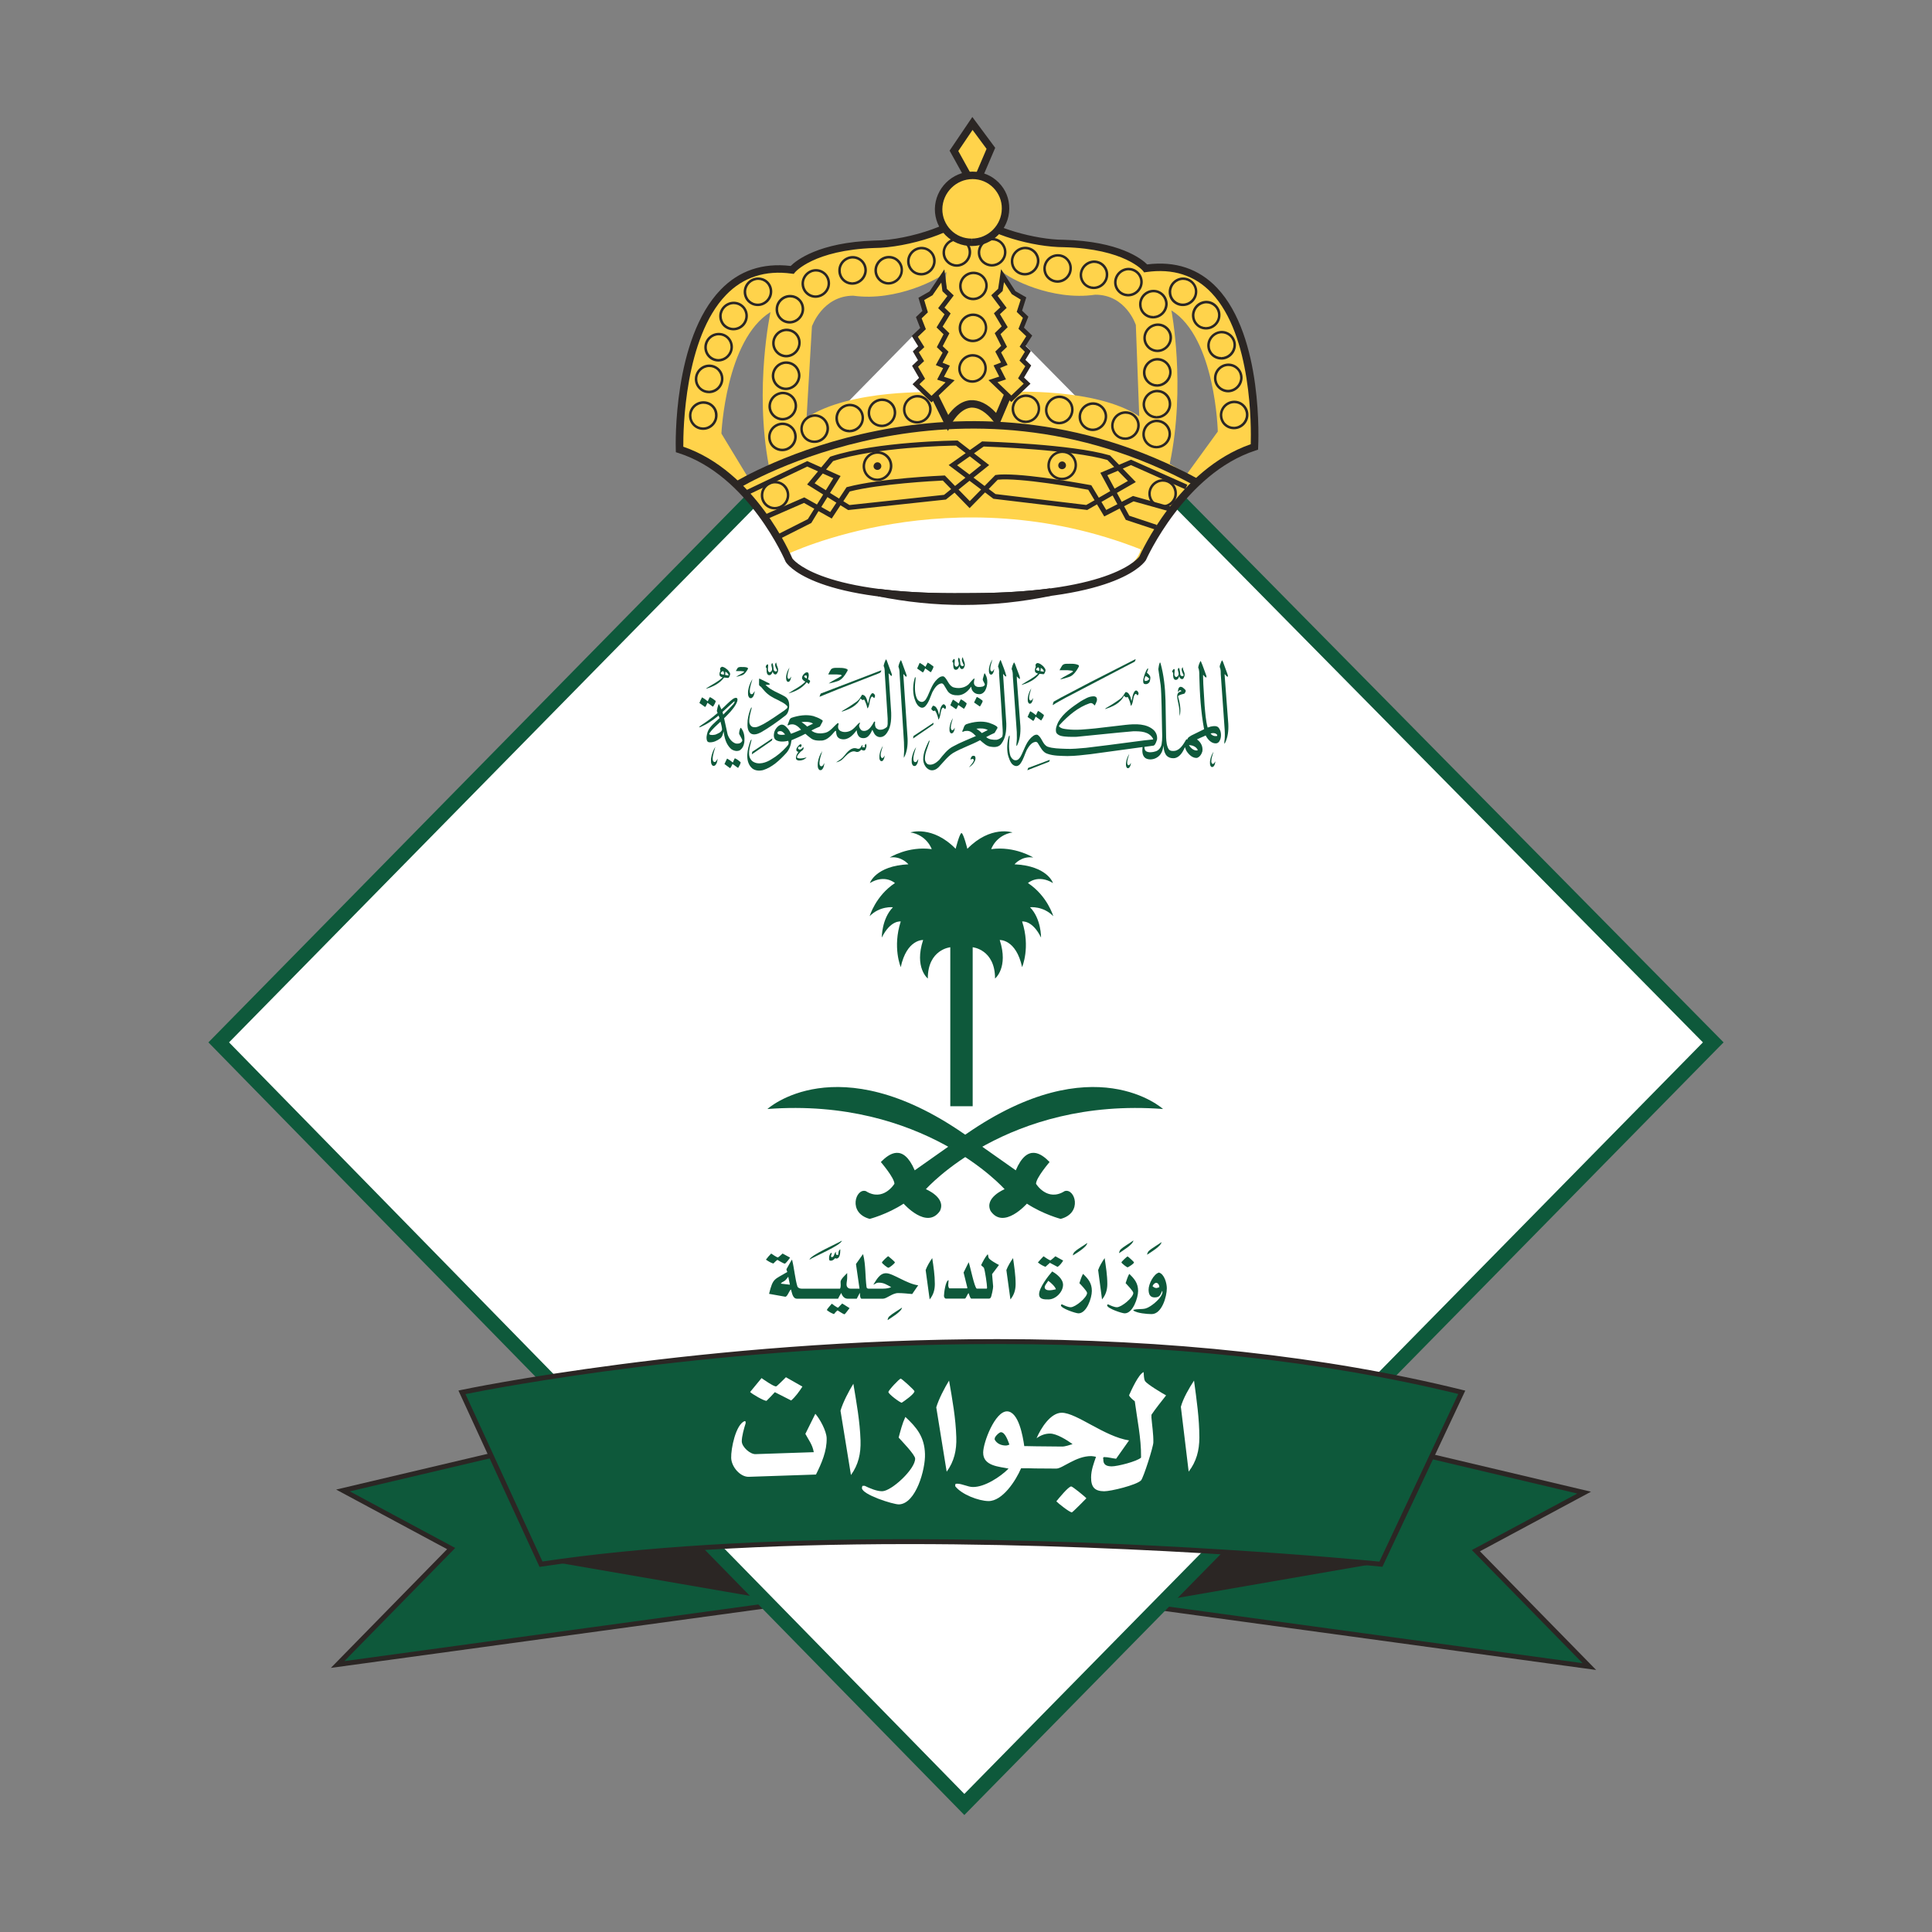 <svg xmlns="http://www.w3.org/2000/svg" xmlns:xlink="http://www.w3.org/1999/xlink" id="Layer_1" x="0px" y="0px" viewBox="0 0 512 512" style="enable-background:new 0 0 512 512;" xml:space="preserve"><rect x="0" y="0" width="512" height="512" fill="#808080" stroke="none"/><style type="text/css">	.st0{fill:#0E593B;}	.st1{fill:#2B2624;}	.st2{fill:#FFFFFF;}	.st3{fill:#FFD34B;}	.st4{fill:#EE8F22;}</style><g>	<polygon class="st0" points="419.8,395.57 391.13,410.95 421.2,441.67 301.83,425.35 347.66,378.5  "></polygon>	<path class="st1" d="M423,442.56l-122.54-16.75l47-48.03l0.37,0.08l73.8,17.46l-29.43,15.79L423,442.56z M303.2,424.88  l116.21,15.88l-29.35-29.98l27.93-14.98l-70.11-16.58L303.2,424.88z"></path>	<polygon class="st1" points="302.47,425.12 365.59,414.18 316.71,410.55  "></polygon>	<polygon class="st0" points="90.9,394.99 119.56,410.39 89.48,441.11 208.87,424.77 163.04,377.96  "></polygon>	<path class="st1" d="M87.68,442.01l30.81-31.46l-29.41-15.8l74.16-17.5l0.26,0.26l46.74,47.73l-1.29,0.18L87.68,442.01z   M92.71,395.23l27.92,14.99l-0.6,0.63l-28.76,29.36l116.22-15.9l-44.67-45.62L92.71,395.23z"></path>	<polygon class="st1" points="208.21,424.55 145.11,413.65 193.99,410  "></polygon>	<polygon class="st2" points="255.57,75.11 57.96,276.25 255.57,478.2 454.03,276.25  "></polygon>	<path class="st0" d="M255.56,481L55.23,276.24l151.58-154.29l99.5,1.82l0.56,0.57l149.9,151.9l-1.35,1.36L255.56,481z M60.7,276.24  l194.86,199.17l195.73-199.17L304.65,127.65l-96.22-1.76L60.7,276.24z"></path>	<g>		<path class="st0" d="M255.37,293.16h2.4v-42.13c0,0,5.93,0.56,5.93,8.29c0,0,3.62-2.89,1.24-10.21c0,0,4.32-0.25,5.93,7.19   c0,0,2.26-5.23,0-12.1c0,0,2.72-0.44,5.02,4.27c0,0,0.08-4.95-2.92-8.04c0,0,3.48-0.4,6.16,2.37c0,0-1.53-5.35-6.71-8.78   c0,0,2.64-2.42,6.64,0c0,0-1.45-4.55-10.2-4.97c0,0,1.85-2.28,4.96-1.8c0,0-4.87-3.08-11.14-2.22c0,0,1.24-3.72,5.65-4.43   c0,0-5.8-1.95-11.97,4.34c0,0-0.89-3.57-1.46-4.15h-0.18c-0.57,0.59-1.46,4.15-1.46,4.15c-6.17-6.29-11.99-4.34-11.99-4.34   c4.4,0.7,5.65,4.43,5.65,4.43c-6.28-0.86-11.13,2.22-11.13,2.22c3.08-0.48,4.95,1.8,4.95,1.8c-8.73,0.42-10.21,4.97-10.21,4.97   c4.01-2.42,6.64,0,6.64,0c-5.16,3.42-6.7,8.78-6.7,8.78c2.7-2.76,6.17-2.37,6.17-2.37c-3.01,3.1-2.95,8.04-2.95,8.04   c2.32-4.71,5.02-4.27,5.02-4.27c-2.23,6.87,0,12.1,0,12.1c1.6-7.44,5.93-7.19,5.93-7.19c-2.4,7.33,1.24,10.21,1.24,10.21   c0-7.73,5.96-8.29,5.96-8.29v42.13h2.37H255.37z"></path>		<path class="st0" d="M203.37,293.9L203.37,293.9c0,0,18.34-16.77,52.08,6.57l13.74,9.68c3.06-7.19,6.8-4.44,8.96-2.2   c0,0-3.59,4.18-3.59,5.77c0,0,2.96,4.86,7.58,1.94c2.7-0.89,4.88,5.8-1.05,7.36c0,0-4.59-1.19-8.95-4.04c0,0-6.16,7-9.62,1.94   c-1.74-3.54,3.71-5.77,3.71-5.77S244.69,290.76,203.37,293.9"></path>		<path class="st0" d="M308.22,293.9L308.22,293.9c0,0-18.34-16.77-52.08,6.57l-13.73,9.68c-3.08-7.19-6.78-4.44-8.98-2.2   c0,0,3.6,4.18,3.6,5.77c0,0-2.95,4.86-7.57,1.94c-2.69-0.89-4.88,5.8,1.03,7.36c0,0,4.62-1.19,8.98-4.04c0,0,6.14,7,9.62,1.94   c1.74-3.54-3.72-5.77-3.72-5.77S266.92,290.76,308.22,293.9"></path>		<path class="st0" d="M122.43,368.98c0,0,142.48-30.25,264.95,0l-21.43,45.55c0,0-133.16-13.44-222.58,0L122.43,368.98z"></path>		<path class="st1" d="M142.99,415.25l-0.21-0.44l-21.29-46.3l0.8-0.17c0.63-0.14,64.3-13.46,141.96-13.46   c45.64,0,87.12,4.53,123.28,13.46l0.78,0.19l-21.96,46.69l-0.46-0.05c-0.59-0.06-59.91-5.97-125.06-5.97   c-38.27,0-71.01,2.01-97.36,5.97L142.99,415.25z M240.83,407.9c62.18,0,119.06,5.39,124.73,5.94l20.9-44.42   c-35.89-8.78-77-13.24-122.21-13.24c-72.82,0-133.3,11.74-140.89,13.27l20.4,44.36C170.09,409.9,202.74,407.9,240.83,407.9"></path>		<path class="st0" d="M224.66,199.84c0.6-0.48,1.4-0.96,2.19-0.61c0.56,0.17,1-0.14,1.4-0.56c0.29,0.16,0.76,0.37,1.04,0.06   c0.25-0.46,0.53-1.15,0.15-1.63c-0.12,0.12-0.23,0.34-0.29,0.48c0,0.15,0.11,0.32,0.06,0.47l-0.59-0.02   c-0.3-0.11,0.06-0.37-0.05-0.59h-0.04c-0.32,0.27-0.39,0.73-0.77,0.94c-0.22,0.09-0.51,0.07-0.72-0.03   c-1.47-0.45-2.53,1-3.41,2.05c-0.56,0.73-1.33,1.15-2.05,1.63c0.3-0.03,0.53-0.15,0.77-0.24   C223.28,201.46,223.89,200.46,224.66,199.84"></path>		<path class="st0" d="M300.71,175.34c0.11-0.18,0.23-0.4,0.23-0.65h-0.04l-12.07,6.15l-7.64,4.01l-1.96,1.1   c-0.13,0.29-0.21,0.6-0.25,0.92c1.11-0.73,2.3-1.33,3.47-1.99L300.71,175.34z"></path>		<path class="st0" d="M247.43,188.43c0.11,0.02,0.18-0.02,0.21-0.1c0.05,0,0.17-0.05,0.19,0.03c0.34,0.53,0.53,1.08,0.72,1.67   c0.06,0.2,0.06,0.4,0.12,0.64c0.06,0,0.1-0.04,0.13-0.1c0.44-0.71,0.41-1.66,0.68-2.45c0.07-0.23,0.15-0.45,0.4-0.58   c0.29-0.05,0.36,0.31,0.6,0.4c0.15-0.2,0.24-0.45,0.21-0.7c-0.1-0.21-0.26-0.45-0.45-0.55c-0.09-0.08-0.23-0.08-0.35,0   c-0.8,0.61-0.74,1.69-0.98,2.59l-0.07,0.19c-0.1-0.37-0.14-0.7-0.24-1.04c-0.23-0.59-0.61-1.38-1.32-1.41   c-0.23,0.22-0.4,0.54-0.49,0.83C246.93,188.12,247.18,188.38,247.43,188.43"></path>		<path class="st0" d="M233.29,178.26c0.12-0.15,0.26-0.36,0.26-0.59h-0.07l-15.98,6.13c-0.14,0.26-0.23,0.56-0.32,0.86l4.93-2.01   l10.62-4.14L233.29,178.26z"></path>		<path class="st0" d="M241.98,195.71l1.33-0.92l3.99-2.73c0.07-0.18,0.12-0.34,0.09-0.52h-0.01l-5.3,3.51   C242.04,195.27,241.99,195.51,241.98,195.71"></path>		<path class="st0" d="M199.25,199.9l1.35-0.92l3.96-2.73c0.08-0.17,0.13-0.34,0.08-0.54h-0.01l-5.27,3.52   C199.32,199.43,199.26,199.67,199.25,199.9"></path>		<path class="st0" d="M272.25,204.13l1.44-0.57l4.32-1.69c0.11-0.13,0.18-0.31,0.18-0.5h-0.01l-5.71,2.14   C272.41,203.74,272.33,203.92,272.25,204.13"></path>		<path class="st0" d="M213.1,179.24c0.05-0.15,0.24-0.21,0.38-0.26c0.18-0.04,0.29,0.06,0.32,0.21c0.06,0.18,0.04,0.45-0.02,0.61   C213.54,179.7,213.18,179.54,213.1,179.24 M213.78,180.82c0.18,0.11,0.36,0.26,0.54,0.45c0.14-0.26,0.32-0.51,0.38-0.81   c-0.15-0.21-0.37-0.33-0.59-0.44c0.18-0.51,0.33-1.1,0.13-1.63c-0.15-0.32-0.57-0.23-0.81-0.1c-0.44,0.34-0.86,0.76-0.88,1.35   c0,0.48,0.51,0.81,0.88,1.02c-1.31,1.31-2.86,1.98-4.32,2.97l-0.15,0.12C210.77,183.28,212.52,182.41,213.78,180.82"></path>		<path class="st0" d="M203.43,176.04c-0.3,0.1-0.49,0.4-0.49,0.7c-0.09,0.16,0.14,0.21,0.19,0.27c0.07,0.59-0.07,1.25,0.3,1.73   c0.15,0.18,0.37,0.21,0.6,0.18c0.38-0.11,0.64-0.56,0.71-0.95c0.1,0.23,0.19,0.47,0.41,0.66c0.18,0.1,0.34,0.15,0.52,0.06   c0.22-0.12,0.35-0.4,0.42-0.58c0.33-0.7-0.07-1.34-0.25-1.88c-0.08-0.24-0.08-0.5-0.17-0.67c-0.6,0.67-0.01,1.49,0.27,2.11   c-0.05,0.05-0.08,0.19-0.18,0.23c-0.2,0.07-0.38,0.03-0.56-0.11c-0.26-0.24-0.18-0.61-0.24-0.97c-0.05-0.39-0.1-0.84-0.33-1.14   c-0.12,0.15-0.15,0.3-0.22,0.48c0.01,0.53,0.39,1.13,0.07,1.62c-0.15,0.22-0.35,0.37-0.6,0.37c-0.62-0.37-0.31-1.17-0.31-1.76   C203.54,176.26,203.57,176.08,203.43,176.04"></path>		<path class="st0" d="M252.89,174.62c-0.27,0.11-0.49,0.39-0.49,0.72c-0.04,0.13,0.15,0.18,0.22,0.27   c0.04,0.58-0.09,1.25,0.27,1.71c0.15,0.18,0.4,0.21,0.61,0.15c0.39-0.1,0.62-0.53,0.73-0.94c0.07,0.23,0.21,0.48,0.4,0.7   c0.17,0.07,0.35,0.12,0.54,0.01c0.23-0.09,0.32-0.34,0.41-0.56c0.3-0.68-0.09-1.33-0.26-1.87c-0.1-0.2-0.1-0.49-0.15-0.66   c-0.59,0.66-0.03,1.49,0.25,2.1c-0.02,0.09-0.07,0.21-0.21,0.25c-0.16,0.04-0.37,0.02-0.51-0.12c-0.26-0.24-0.18-0.61-0.24-0.95   c-0.07-0.42-0.08-0.82-0.35-1.16c-0.14,0.12-0.15,0.28-0.22,0.46c0.01,0.56,0.41,1.13,0.07,1.64c-0.15,0.24-0.33,0.32-0.6,0.32   c-0.63-0.32-0.33-1.11-0.33-1.72C253,174.86,253.01,174.67,252.89,174.62"></path>		<path class="st0" d="M311.17,177.29c-0.29,0.09-0.51,0.39-0.51,0.71c-0.04,0.18,0.18,0.18,0.22,0.26   c0.06,0.58-0.09,1.24,0.29,1.71c0.16,0.21,0.37,0.22,0.61,0.18c0.39-0.1,0.6-0.51,0.7-0.95c0.08,0.24,0.21,0.47,0.42,0.65   c0.15,0.1,0.34,0.16,0.52,0.1c0.25-0.12,0.34-0.4,0.41-0.62c0.31-0.67-0.07-1.33-0.27-1.86c-0.07-0.23-0.07-0.48-0.14-0.67   c-0.6,0.67-0.03,1.49,0.27,2.12c-0.02,0.09-0.1,0.18-0.2,0.23c-0.16,0.05-0.39,0.04-0.55-0.11c-0.24-0.23-0.16-0.6-0.21-0.97   c-0.09-0.39-0.11-0.83-0.36-1.12c-0.12,0.1-0.14,0.28-0.25,0.47c0.05,0.51,0.42,1.14,0.11,1.63c-0.18,0.24-0.34,0.36-0.62,0.36   c-0.63-0.36-0.3-1.14-0.3-1.75C311.27,177.52,311.31,177.35,311.17,177.29"></path>		<path class="st0" d="M221.66,178.73l1.08,0.08c0.12,0.06,0.32,0.1,0.32,0.26c-1.11,0.78-2.38,1.23-3.44,2.07   c0.8-0.16,1.57-0.37,2.33-0.62c1.2-0.35,2.06-1.7,2.64-2.74c0.08-0.15,0.07-0.35-0.1-0.45c-0.92-0.43-2.02-0.33-3.1-0.34   c-0.4,0.01-0.85,0.07-1.15,0.38c-0.27,0.45-0.54,0.86-0.74,1.33l0.03,0.04L221.66,178.73L221.66,178.73z"></path>		<path class="st0" d="M196.35,177.85l0.71,0.07c0.05,0.04,0.2,0.07,0.15,0.15c-0.66,0.54-1.46,0.77-2.13,1.33   c0.51-0.13,0.99-0.28,1.47-0.42c0.75-0.21,1.29-1.05,1.66-1.71c0.04-0.11,0.01-0.22-0.08-0.29c-0.57-0.29-1.25-0.2-1.93-0.22   c-0.25,0.02-0.51,0.04-0.72,0.25c-0.17,0.28-0.33,0.53-0.48,0.82l0.04,0.01L196.35,177.85L196.35,177.85z"></path>		<path class="st0" d="M282.97,177.62l1.08,0.11c0.11,0.06,0.31,0.1,0.31,0.24c-1.12,0.81-2.38,1.24-3.44,2.09   c0.81-0.15,1.57-0.4,2.32-0.64c1.22-0.34,2.08-1.68,2.65-2.73c0.08-0.18,0.04-0.35-0.1-0.45c-0.92-0.43-2.02-0.33-3.08-0.33   c-0.43,0-0.84,0.05-1.17,0.39c-0.25,0.4-0.54,0.84-0.75,1.3l0.03,0.02L282.97,177.62L282.97,177.62z"></path>		<path class="st0" d="M311.95,184.65c0.14,1.22,0.51,2.34,0.61,3.58c0.03,0.49,0,1.05,0.07,1.55c0.43-1.78,0.02-3.61-0.45-5.27   c0.46-0.46,1.15-0.5,1.72-0.7l0.28-0.49c0.11-0.22,0.02-0.43-0.11-0.56c-0.39-0.38-0.8-0.83-1.35-0.73   c-0.5,0.23-0.54,0.86-0.54,1.35c0.2-0.1,0.26-0.38,0.46-0.47c0.2,0,0.4,0.09,0.48,0.22l-0.64,0.29   C312.06,183.67,311.95,184.18,311.95,184.65"></path>		<path class="st0" d="M211.07,198.93c0.1,0.18,0.32,0.3,0.52,0.32c-0.15,0.24-0.29,0.42-0.4,0.63c-0.18,0.42-0.33,0.84-0.22,1.27   c0.15,0.21,0.33,0.3,0.54,0.37c0.86,0.09,1.68-0.17,2.25-0.81c-0.72,0.18-1.52,0.43-2.34,0.18c-0.11,0-0.22-0.15-0.22-0.3   c0.13-0.48,0.51-0.89,0.89-1.29c0.26-0.32,0.78-0.44,0.84-0.9c0.02-0.14,0.07-0.32,0-0.39c-0.34,0.21-0.58,0.66-1.02,0.63   c-0.19-0.04-0.38-0.15-0.44-0.34l0.06-0.22c0.12-0.12,0.19-0.23,0.37-0.23c0.12,0,0.19,0.12,0.22,0.23   c0.13-0.21,0.39-0.38,0.29-0.63c-0.07-0.37-0.46-0.15-0.6-0.03C211.39,197.87,210.9,198.33,211.07,198.93"></path>		<path class="st0" d="M228.84,185.4c0.07,0,0.15-0.01,0.21,0.03c0.36,0.7,0.63,1.38,0.79,2.17l0.07,0.14   c0.55-0.7,0.47-1.71,0.76-2.54c0.09-0.18,0.16-0.45,0.39-0.59c0.31-0.07,0.39,0.32,0.6,0.4c0.16-0.18,0.27-0.47,0.22-0.73   c-0.1-0.24-0.31-0.58-0.65-0.58c-0.15,0.01-0.23,0.1-0.31,0.19c-0.62,0.78-0.62,1.76-0.91,2.64c-0.08-0.33-0.11-0.69-0.24-1.01   c-0.18-0.61-0.59-1.44-1.33-1.39c-0.38,0.64-0.75,1.32-1.41,1.8c-1.23,0.89-2.45,1.68-3.74,2.42l-0.26,0.24h0.08   c1.88-0.6,3.99-1.46,4.92-3.47c0.18,0.11,0.37,0.35,0.61,0.4C228.71,185.55,228.79,185.54,228.84,185.4"></path>		<path class="st0" d="M298.67,184.73c0.1,0,0.16-0.04,0.2,0.01c0.39,0.66,0.65,1.36,0.78,2.13c0,0.07,0,0.18,0.1,0.17   c0.56-0.73,0.47-1.74,0.76-2.55c0.08-0.22,0.18-0.44,0.39-0.59c0.29-0.07,0.39,0.31,0.59,0.38c0.17-0.17,0.29-0.45,0.22-0.65   c-0.11-0.3-0.31-0.64-0.67-0.64c-0.1,0.01-0.23,0.09-0.31,0.18c-0.61,0.78-0.61,1.77-0.89,2.65c-0.07-0.34-0.15-0.7-0.23-1.01   c-0.22-0.6-0.61-1.44-1.33-1.4c-0.42,0.65-0.78,1.35-1.43,1.82c-1.22,0.89-2.46,1.68-3.75,2.41l-0.26,0.25h0.08   c1.9-0.6,3.99-1.49,4.94-3.5c0.16,0.14,0.35,0.4,0.61,0.42C298.58,184.84,298.65,184.82,298.67,184.73"></path>		<path class="st0" d="M303.39,179.6l0.23-0.44c0.34,0.2,0.75,0.36,0.95,0.78c-0.09,0.18-0.34,0.28-0.52,0.44   c-0.18,0.04-0.4,0.12-0.61,0.07C303.18,180.28,303.33,179.85,303.39,179.6 M303.22,181.22c0.32,0.17,0.77,0.1,1.05-0.11   c0.54-0.34,0.54-0.98,0.59-1.57c-0.06-0.53-0.51-0.93-0.92-1.27l0.36-1.03c-0.04-0.11-0.23-0.04-0.27,0   c-0.51,0.84-0.82,1.77-1.03,2.75C302.95,180.38,302.85,180.98,303.22,181.22"></path>		<path class="st0" d="M262.09,177.18c-0.02,0.55-0.1,1.16,0.32,1.55c0.1,0.06,0.31,0.06,0.43,0.02c0.48-0.33,0.57-0.95,0.64-1.51   c-0.19,0.27-0.32,0.76-0.72,0.69c-0.25-0.08-0.31-0.38-0.33-0.61c0-0.95,0.38-1.77,0.58-2.59   C262.54,175.46,262.23,176.26,262.09,177.18"></path>		<path class="st0" d="M251.65,192.75c-0.03,0.51-0.13,1.16,0.3,1.54c0.11,0.08,0.33,0.08,0.45,0.01c0.48-0.33,0.58-0.93,0.62-1.46   c-0.18,0.23-0.3,0.73-0.73,0.67c-0.23-0.1-0.28-0.36-0.32-0.62c0-0.92,0.37-1.77,0.56-2.59   C252.08,191.03,251.77,191.85,251.65,192.75"></path>		<path class="st0" d="M320.67,201.69c-0.02,0.53-0.09,1.15,0.32,1.52c0.12,0.08,0.32,0.08,0.46,0.02c0.48-0.32,0.58-0.95,0.62-1.46   c-0.2,0.24-0.33,0.72-0.74,0.67c-0.23-0.11-0.3-0.4-0.32-0.65c0-0.92,0.37-1.76,0.59-2.58   C321.12,199.97,320.8,200.75,320.67,201.69"></path>		<path class="st0" d="M233.07,200.12c-0.01,0.55-0.13,1.16,0.31,1.54c0.12,0.07,0.31,0.07,0.45,0.02c0.45-0.34,0.56-0.95,0.61-1.47   c-0.16,0.23-0.3,0.73-0.73,0.67c-0.22-0.1-0.29-0.39-0.33-0.62c0-0.95,0.39-1.79,0.58-2.61   C233.51,198.43,233.19,199.22,233.07,200.12"></path>		<path class="st0" d="M272.38,184.91c-0.02,0.51-0.1,1.15,0.32,1.52c0.12,0.08,0.32,0.08,0.46,0.01c0.46-0.32,0.56-0.94,0.61-1.46   c-0.18,0.26-0.32,0.74-0.73,0.67c-0.23-0.08-0.27-0.36-0.32-0.63c0-0.92,0.36-1.75,0.58-2.59   C272.82,183.18,272.52,184,272.38,184.91"></path>		<path class="st0" d="M241.62,201.01c-0.01,0.69-0.13,1.45,0.4,1.91c0.14,0.1,0.39,0.1,0.57,0.06c0.59-0.45,0.72-1.2,0.77-1.86   c-0.21,0.31-0.4,0.95-0.92,0.84c-0.29-0.09-0.37-0.48-0.39-0.77c0-1.19,0.45-2.21,0.73-3.23   C242.19,198.87,241.8,199.88,241.62,201.01"></path>		<path class="st0" d="M216.73,202.12c-0.03,0.67-0.12,1.44,0.39,1.9c0.12,0.1,0.39,0.1,0.57,0.04c0.57-0.4,0.7-1.18,0.78-1.85   c-0.23,0.32-0.39,0.95-0.92,0.86c-0.3-0.1-0.37-0.48-0.38-0.79c0-1.14,0.44-2.19,0.73-3.23   C217.28,199.98,216.88,200.99,216.73,202.12"></path>		<path class="st0" d="M188.43,200.98c-0.02,0.66-0.12,1.43,0.41,1.91c0.1,0.09,0.37,0.09,0.55,0.03c0.59-0.43,0.72-1.18,0.78-1.86   c-0.23,0.31-0.39,0.96-0.92,0.87c-0.31-0.13-0.35-0.48-0.38-0.79c0-1.17,0.45-2.2,0.71-3.25   C188.99,198.84,188.62,199.82,188.43,200.98"></path>		<path class="st0" d="M198.26,183.05c-0.04,0.65-0.13,1.42,0.38,1.89c0.14,0.11,0.4,0.11,0.57,0.04c0.6-0.4,0.73-1.17,0.79-1.85   c-0.24,0.3-0.39,0.93-0.92,0.84c-0.3-0.09-0.36-0.46-0.38-0.77c0-1.18,0.43-2.21,0.71-3.24   C198.82,180.91,198.42,181.91,198.26,183.05"></path>		<path class="st0" d="M298.41,202.09c-0.03,0.51-0.1,1.05,0.29,1.43c0.1,0.07,0.29,0.07,0.42,0.02c0.42-0.31,0.54-0.87,0.59-1.37   c-0.18,0.19-0.3,0.7-0.69,0.62c-0.21-0.08-0.27-0.34-0.31-0.58c0-0.87,0.36-1.63,0.55-2.42   C298.84,200.5,298.53,201.24,298.41,202.09"></path>		<path class="st0" d="M208.34,179.21c-0.01,0.49-0.09,1.07,0.32,1.42c0.09,0.09,0.29,0.09,0.42,0.03c0.42-0.28,0.52-0.87,0.58-1.38   c-0.18,0.24-0.32,0.7-0.69,0.63c-0.22-0.08-0.27-0.36-0.29-0.57c0-0.86,0.34-1.65,0.54-2.43   C208.77,177.6,208.47,178.34,208.34,179.21"></path>		<path class="st0" d="M274.55,177.42c0.09-0.24,0.3-0.43,0.5-0.56c0.2-0.04,0.31,0.16,0.33,0.29c0.05,0.2,0.07,0.45,0.04,0.64   C275.08,177.73,274.71,177.73,274.55,177.42 M275.8,177.02c0.41,0.13,0.8,0.54,0.85,0.98c-0.31,0-0.62-0.1-0.94-0.15   C275.76,177.6,275.8,177.3,275.8,177.02 M275.5,178.56l1.06,0.12c0.27-0.16,0.34-0.46,0.45-0.73c0.23-0.59-0.23-0.97-0.54-1.39   c-0.48-0.4-0.91-0.81-1.55-0.84c-0.2,0.04-0.34,0.17-0.45,0.32c-0.07,0.21-0.04,0.52,0.02,0.69c-0.2,0.41-0.35,0.94-0.12,1.38   c0.19,0.25,0.48,0.33,0.72,0.41c-1.25,1.19-2.73,1.86-4.12,2.77l-0.26,0.21h0.1C272.53,180.97,274.27,180.19,275.5,178.56"></path>		<path class="st0" d="M190.96,178.42c0.1-0.24,0.33-0.45,0.54-0.56c0.19-0.01,0.29,0.15,0.32,0.3c0.04,0.18,0.07,0.45,0.02,0.63   C191.51,178.74,191.12,178.76,190.96,178.42 M192.23,178.01c0.4,0.15,0.78,0.55,0.87,0.97c-0.3,0-0.64-0.06-0.94-0.13   C192.21,178.61,192.23,178.26,192.23,178.01 M191.9,179.56l1.09,0.11c0.26-0.15,0.34-0.44,0.44-0.72c0.24-0.55-0.24-0.95-0.56-1.4   c-0.48-0.39-0.89-0.78-1.54-0.86c-0.18,0.08-0.34,0.21-0.45,0.36c-0.07,0.22-0.05,0.5,0.04,0.7c-0.21,0.41-0.37,0.95-0.15,1.35   c0.18,0.26,0.48,0.32,0.73,0.42c-1.26,1.22-2.75,1.86-4.12,2.76l-0.27,0.23h0.09C188.95,181.98,190.69,181.15,191.9,179.56"></path>		<path class="st0" d="M256.78,203.34c0.41-0.23,0.81-0.56,1.12-0.94c0.37-0.54,0.85-1.24,0.5-1.96c-0.13-0.15-0.35-0.15-0.56-0.15   c-0.44,0.1-0.59,0.59-0.64,0.98l0.03,0.04c0.18-0.12,0.39-0.26,0.61-0.18c0.21,0.07,0.25,0.29,0.2,0.48   C257.78,202.27,257.22,202.78,256.78,203.34"></path>		<path class="st0" d="M258.75,193.11c1.02-0.13,2.18-0.12,3.03,0.35l-1.58,0.81C259.77,193.81,259.26,193.45,258.75,193.11    M265.82,178.64l0.04-0.03l0.25,0.3c0.18,0.16,0.32,0.39,0.53,0.36l0.04-0.15c-0.36-1.33-0.86-2.61-1.36-3.86   c-0.03-0.16-0.1-0.32-0.23-0.34c-0.26,0.54-0.46,1.11-0.6,1.68c0.23,0.56,0.33,1.19,0.27,1.86l0.56,8.23l0.4,6.77   c0.04,0.59,0.05,1.23-0.12,1.78c-0.4,0.42-0.92,0.69-1.46,0.81c-1.03,0.03-2.05-0.05-2.79-0.71c0.73-0.42,1.46-0.77,2.23-1.11   l0.7-1.19c0.2-0.21-0.05-0.47-0.22-0.59c-0.6-0.42-1.24-0.63-1.93-0.89c-1.93-0.61-4.2-0.27-6.01,0.35   c-0.72,0.29-0.69,1.11-1.03,1.66c-0.01,0.1-0.12,0.23-0.01,0.39c0.3-0.06,0.55-0.29,0.91-0.25c1.1-0.18,1.88,0.59,2.63,1.35   c-2.02,0.91-4.04,1.64-5.98,2.72c-1.53,0.74-2.7,2.3-3.76,3.63c-0.84,0.79-1.82,1.49-2.95,1.15c-0.49-0.24-0.76-0.79-0.81-1.33   c-0.07-1.55,0.64-2.87,1.05-4.26c0.07-0.24,0.22-0.52,0.14-0.79l-0.19,0.26c-0.73,1.52-1.46,3.04-1.46,4.86   c0.05,1.15,0.69,2.36,1.79,2.75c0.83,0.27,1.63-0.11,2.23-0.67c1.24-1.29,2.4-2.87,3.86-3.81c2.29-1.34,4.86-2.15,7.19-3.41   c0.91,0.76,1.8,1.7,3.03,1.75c1,0.15,2.01,0.05,2.65-0.87c1.09-1.48,1.31-3.33,1.27-5.29L265.82,178.64z"></path>		<path class="st0" d="M239.39,178.76l0.05-0.12c0.1,0.12,0.17,0.21,0.3,0.33c0.13,0.15,0.29,0.4,0.5,0.34   c0.09-0.21-0.02-0.4-0.05-0.57l-1.27-3.48c-0.1-0.1-0.06-0.29-0.22-0.29c-0.29,0.54-0.53,1.11-0.61,1.72   c0.23,0.54,0.31,1.16,0.31,1.82l1.16,18.18l0.04,1.85c0.04,0.76-0.1,1.46-0.07,2.23h0.04c0.81-1.46,1.02-3.23,0.95-5.04   L239.39,178.76z"></path>		<path class="st0" d="M325.51,191.82l-0.92-12.22l-0.06-0.91c0.11-0.05,0.19,0.15,0.28,0.24c0.18,0.16,0.32,0.43,0.59,0.4   c0.05-0.24-0.04-0.48-0.11-0.69l-1.17-3.21c-0.11-0.13-0.11-0.38-0.29-0.43c-0.19,0.3-0.3,0.65-0.41,0.96   c-0.09,0.27-0.23,0.55-0.17,0.84c0.26,0.53,0.26,1.17,0.26,1.82l1.05,14.85c0.06,0.98,0.06,2.08-0.09,3.07   c0,0.18-0.04,0.41,0.06,0.54l0.03-0.01C325.39,195.5,325.61,193.68,325.51,191.82"></path>		<path class="st0" d="M322.42,195.07c-0.62,0.07-1.25-0.15-1.6-0.7c0.57-0.15,1.41-0.18,1.75,0.42   C322.62,194.91,322.54,195.07,322.42,195.07 M317.38,198.66c0.02,0.04,0.02,0.21-0.08,0.21c-0.93,0.12-1.66-0.59-2.16-1.29   c-0.04-0.1,0.04-0.13,0.04-0.13C316.06,197.53,316.92,197.84,317.38,198.66 M320.85,192.55c-0.26,0.08-0.55,0.2-0.81,0.26   c-0.51-1.86-0.63-3.87-0.81-5.85l-0.34-5.68l-0.07-2.35l0.07-0.07c0.1,0.14,0.2,0.23,0.28,0.34c0.19,0.13,0.31,0.35,0.53,0.34   c0.08-0.21-0.02-0.39-0.04-0.54c-0.48-1.27-0.89-2.6-1.44-3.8l-0.07-0.02c-0.29,0.52-0.52,1.11-0.61,1.71   c0.29,0.65,0.29,1.39,0.29,2.17c0.11,4.84,0.42,9.65,1.27,14.19l-3.38,1.66c-0.4,0.29-1,0.51-1.05,1.07   c-0.14-0.12-0.25-0.04-0.33,0.02c-0.69,1.17-1.54,2.73-2.99,2.98c-0.56,0.08-1.27,0.08-1.64-0.45c-0.53-0.86-0.61-1.95-0.67-3.02   l-0.17-9.93c-0.09-3.42-0.45-6.7-1.3-9.76c-0.06-0.11-0.06-0.27-0.18-0.27c-0.26,0.54-0.33,1.18-0.42,1.78l0.61,4.18   c0.26,2.12,0.32,9.12,0.37,11.24c0.04,1.48,0.13,3.11-0.11,4.49c-0.15,0.84-0.81,1.67-1.6,1.88c-0.76,0.25-1.82,0.4-2.54-0.05   c-0.33-0.26-0.42-0.71-0.42-1.14l2.48-0.34l0.28-0.24c0.27-0.43,0.45-0.89,0.59-1.37c0.11-0.92-0.18-1.78-0.82-2.45   c-1.93-1.82-4.89-1.71-7.46-1.44l-8.15,0.95c-2.42,0.21-4.89,0.54-7.38,0.22c-0.77-0.09-1.52-0.15-2.09-0.68   c-0.2-0.18,0.01-0.37,0.12-0.51c2.34-2.53,4.93-4.68,7.93-5.69c0.56-0.2,1,0.16,1.27,0.56l0.13-0.07c0.29-0.63,0.78-1.33,0.4-2.02   c-0.18-0.21-0.4-0.3-0.68-0.32c-1.35-0.03-2.42,0.71-3.55,1.35c-2.09,1.41-4.56,3.05-5.88,5.43c-0.39,0.83-0.81,1.74-0.58,2.74   c0.21,0.54,0.75,0.79,1.21,0.95c1.3,0.31,2.77,0.28,4.2,0.26l11.3-1.13l3.77-0.34c1.98,0,4.05,0.04,5.17,1.91   c0.02,0.09,0.12,0.22,0,0.26l-2.34,0.25l-9.24,1.21l-6.15,0.76c-1.82,0.14-3.63,0.37-5.49,0.26c-1.59-0.07-3.27-0.07-4.71-0.57   c-1.33-0.64-1.4-2.23-2.56-3.09c-0.41-0.21-0.9,0-1.22,0.23c-1.74,1.26-2.22,3.22-3.05,4.88c-0.2,0.45-0.42,0.86-0.79,1.22   c-0.26,0.34-0.74,0.43-1.15,0.33c-0.54-0.17-0.91-0.73-1.09-1.2c-0.44-1.52-0.4-3.33-0.18-4.94c0-0.12,0.04-0.31-0.07-0.4   c-0.19,0.23-0.21,0.51-0.29,0.76c-0.35,1.52-0.44,3.44,0.07,4.94c0.33,0.95,0.81,2.37,2.07,2.41c0.5,0,0.89-0.35,1.17-0.78   c0.74-1.08,1.05-2.36,1.6-3.51c0.49-0.84,1.17-1.92,2.19-2.1c0.28-0.1,0.51,0.05,0.7,0.26c0.7,1.03,1.27,2.52,2.61,2.89   c1.6,0.56,3.45,0.54,5.26,0.59c2.12,0,4.1-0.28,6.15-0.5l13.76-1.88c-0.1,1-0.15,2.24,0.74,2.91c0.85,0.56,2.15,0.42,3-0.1   c1.2-0.67,1.68-1.96,1.77-3.21c0.12,0.8,0.18,1.59,0.59,2.29c0.51,0.89,1.51,1.17,2.48,1.03c1.34-0.27,2.19-1.76,2.64-2.91   c0.12,0.34,0.26,0.7,0.42,1.02c0.63,0.96,1.58,1.93,2.78,1.84c0.76-0.22,1.26-1.06,1.44-1.75c0.18-1.3-0.4-2.41-1.44-3.16   c0.73-0.37,1.55-0.65,2.31-1.04c0.48,0.96,1.43,2.1,2.62,2.1c0.44,0.03,0.86-0.24,1.05-0.63c0.57-0.96,0.5-2.46-0.1-3.33   C322.62,192.2,321.56,192.42,320.85,192.55"></path>		<path class="st0" d="M268.41,179.21l1.05,14.8c0.04,1.05,0.04,2.1-0.09,3.09c0,0.23-0.05,0.4,0.04,0.56h0.07   c0.81-1.58,1.02-3.4,0.93-5.27l-0.93-12.22l-0.02-0.91c0.07,0,0.14,0.17,0.23,0.24c0.19,0.15,0.37,0.43,0.59,0.43   c0.04-0.28-0.04-0.51-0.09-0.74l-1.19-3.19c-0.1-0.12-0.1-0.37-0.3-0.44c-0.18,0.32-0.28,0.65-0.42,0.95   c-0.03,0.29-0.2,0.56-0.17,0.84C268.38,177.9,268.41,178.56,268.41,179.21"></path>		<path class="st0" d="M243.77,175.68l-0.07,0.02c-0.23,0.48-0.45,0.98-0.65,1.46l1.52,1.05c0.31-0.31,0.43-0.71,0.61-1.09   l1.35,0.95c0.04,0.05,0.15,0.1,0.22,0c0.23-0.47,0.56-0.9,0.65-1.42c-0.51-0.42-1.01-0.78-1.55-1.05   c-0.23,0.36-0.37,0.75-0.59,1.11C244.79,176.31,244.3,175.96,243.77,175.68"></path>		<path class="st0" d="M247.09,183.43c0.5-0.93,1.27-2.22,2.45-2.33c0.21,0,0.41,0.18,0.54,0.32l1.04,1.71   c0.67,0.97,1.71,1.16,2.83,1.13c1.44-0.05,2.66-1.13,3.41-2.3l0.13,0.59c0.2,0.75,0.96,1.35,1.72,1.39   c0.81,0.16,1.5-0.3,1.88-0.97c0.67-1.21,0.78-3.02,0.08-4.19c-0.05-0.13-0.12-0.43-0.33-0.26l-0.39,1.43   c-0.05,0.59,0.54,0.99,0.55,1.56c-0.18,0.23-0.41,0.4-0.64,0.45c-0.7,0.14-1.55,0.24-2.04-0.37c-0.35-0.45-0.19-1.08-0.07-1.64   c0,0,0-0.15-0.12-0.15c-0.55,0.45-0.98,1.04-1.46,1.57c-1.08,0.99-2.73,1.2-4.12,0.74c-1.15-0.56-1.38-1.87-2.25-2.7   c-0.33-0.32-0.91-0.15-1.25,0.04c-1.89,1.25-2.4,3.35-3.27,5.14l-0.45,0.78c-0.32,0.45-0.77,0.74-1.27,0.62   c-0.48-0.08-0.95-0.51-1.11-0.97c-0.6-1.38-0.54-3.27-0.34-4.84c0-0.24,0.12-0.53-0.03-0.75c-0.05,0-0.07,0.07-0.11,0.1   c-0.54,1.67-0.65,3.83-0.13,5.56c0.32,0.89,0.65,1.98,1.68,2.4c0.41,0.17,0.87,0,1.17-0.3   C246.19,186.11,246.52,184.73,247.09,183.43"></path>		<path class="st0" d="M203.71,181.46c0.1,0,0.26,0,0.29-0.14c-0.03-0.11-0.13-0.18-0.21-0.25l-2.22-1.09   c-0.11-0.03-0.28-0.22-0.41-0.07l-0.01,1.41c-0.03,0.39,0.28,0.53,0.52,0.7l0.95,1.11c1.01,1.13,2.23,1.78,3.45,2.34   c0.92,0.53,1.91,0.87,2.61,1.73c0.13,0.54-0.54,0.78-0.84,1.09c-1.81,1.25-3.63,2.51-5.49,3.58c-0.93,0.42-1.9,1.15-3,0.74   c-0.45-0.24-0.73-0.7-0.78-1.21c-0.07-1.22,0.29-2.38,0.56-3.48c0.02-0.18,0.13-0.31,0.02-0.44l-0.08,0.02   c-0.49,1.05-0.78,2.18-0.94,3.38c-0.06,1.25-0.21,2.74,0.86,3.52c0.87,0.49,1.89,0.07,2.68-0.33c2.17-1.25,4.27-2.73,6.31-4.32   c0.78-0.53,1-1.35,1.13-2.14c0.12-1.17-0.02-2.38-1.07-3.01c-1.73-1.03-3.66-1.55-5.18-3.11L203.71,181.46z"></path>		<path class="st0" d="M258.86,184.69l-0.64,1.31l-0.07,0.18l1.51,1.04l0.08-0.05l0.5-0.88c0.07-0.21,0.3-0.48,0.07-0.68   C259.84,185.24,259.38,184.92,258.86,184.69"></path>		<path class="st0" d="M187.49,186.24l1.31,0.95c0.07,0.03,0.15,0.12,0.22,0c0.25-0.47,0.59-0.87,0.66-1.43   c-0.51-0.39-1-0.78-1.55-1.02c-0.25,0.32-0.36,0.74-0.57,1.12c-0.47-0.4-0.99-0.77-1.47-1.04l-0.07,0.03   c-0.24,0.48-0.49,0.97-0.67,1.44l1.52,1.08C187.17,187.05,187.29,186.62,187.49,186.24"></path>		<path class="st0" d="M191.66,189.38l-0.19-0.7l2.81-2.56c0.12-0.1,0.24-0.24,0.4-0.24v0.15l-0.26,0.51   C193.52,187.5,192.62,188.48,191.66,189.38 M189.62,194.67c-0.49,0.09-1.13,0.23-1.63-0.05c-0.12-0.17,0.04-0.31,0.13-0.45   c0.76-1.1,1.85-1.96,2.82-2.92c0.16,0.68,0.37,1.34,0.42,2.08C191.16,194.11,190.27,194.37,189.62,194.67 M196.2,192.98   c-0.21,0.47-0.34,0.99-0.32,1.52c0.23,0.47,0.52,0.91,0.74,1.39c0.04,0.17,0.15,0.36,0.04,0.51c-0.32,0.61-0.99,0.73-1.62,0.65   c-1.08-0.29-1.9-1.43-2.22-2.44l-0.93-4.26c1.19-1.17,2.4-2.38,3.15-3.74c0.22-0.44,0.52-0.97,0.35-1.49   c-0.25-0.34-0.7-0.14-0.99,0c-1.13,0.75-2.14,1.93-3.22,2.87l-0.37-0.8c-0.1-0.19-0.15-0.47-0.35-0.61   c-0.25,0.61-0.41,1.22-0.49,1.83l0.2,0.54c-1.33,1.15-2.7,2.17-4.1,3.08c-0.28,0.21-0.63,0.4-0.84,0.73   c0.18-0.04,0.34-0.07,0.47-0.12c1.69-0.74,3.24-1.78,4.73-3l0.24,0.67c-1.16,1.12-2.64,2.22-3.15,3.68   c-0.23,0.71-0.43,1.65-0.12,2.38c0.12,0.23,0.36,0.32,0.59,0.35c1.09,0.05,2-0.4,2.88-1.03c0.59-0.46,0.7-1.19,0.88-1.87   c0.26,1.74,0.62,3.38,1.96,4.64c0.62,0.48,1.49,0.72,2.26,0.42c0.78-0.45,1.14-1.29,1.27-2.12c0.15-1.4,0-2.78-0.85-3.82   C196.33,192.84,196.22,192.89,196.2,192.98"></path>		<path class="st0" d="M252.55,185.4l-0.04,0.06c-0.24,0.45-0.48,0.94-0.66,1.44l1.52,1.05c0.29-0.33,0.42-0.76,0.59-1.12l1.35,0.92   c0,0,0.17,0.13,0.2,0.04c0.28-0.45,0.59-0.89,0.67-1.41c-0.51-0.44-0.99-0.81-1.55-1.05c-0.23,0.34-0.37,0.75-0.57,1.11   C253.57,186.06,253.08,185.69,252.55,185.4"></path>		<path class="st0" d="M274.46,189.91l1.34,0.95c0.04,0.07,0.15,0.11,0.18,0c0.28-0.45,0.61-0.86,0.67-1.38   c-0.5-0.39-0.98-0.8-1.55-1.08c-0.25,0.36-0.36,0.75-0.56,1.11c-0.48-0.38-0.97-0.74-1.49-1.01l-0.06,0.04   c-0.22,0.49-0.48,0.96-0.67,1.46l1.51,1.06C274.13,190.76,274.27,190.31,274.46,189.91"></path>		<path class="st0" d="M213.9,192.54c-0.44-0.45-0.97-0.82-1.49-1.18c1.05-0.12,2.2-0.12,3.06,0.4L213.9,192.54z M206.25,194.57   c-0.21-0.1-0.26-0.35-0.18-0.56c0.23-0.29,0.7-0.29,1.03-0.21c0.37,0.16,0.7,0.48,0.95,0.86   C207.51,194.76,206.76,194.82,206.25,194.57 M236.32,178.6l-1.22-3.3c-0.1-0.23-0.12-0.44-0.34-0.56   c-0.23,0.52-0.48,1.11-0.59,1.72c0.26,0.54,0.29,1.09,0.29,1.71l0.78,12.26v1.42c-0.05,0.3-0.04,0.63-0.26,0.86   c-0.5,0.4-1.05,0.7-1.71,0.68c-0.43,0.02-0.75-0.16-1.07-0.45c-0.34-0.39-0.36-1.01-0.29-1.57c-0.02-0.07-0.02-0.16-0.12-0.16   c-0.15,0-0.21,0.16-0.26,0.26c-0.48,0.86-1.13,1.92-2.08,2.17c-0.51,0.14-1.08,0.08-1.4-0.38c-0.29-0.37-0.53-0.93-0.24-1.37   c0.03-0.12,0.15-0.33,0-0.42c-0.7,0.56-1.19,1.33-1.91,1.86c-0.84,0.65-2.18,0.91-3.15,0.39c-0.44-0.21-0.68-0.67-0.65-1.17   c0-0.31,0.17-0.58,0.13-0.83c-0.09-0.13-0.17-0.07-0.29-0.04c-1.03,0.84-1.85,2.1-3.09,2.47c-1.24,0.33-2.82,0.33-3.82-0.56   c0.73-0.37,1.47-0.75,2.25-1.05l0.67-1.25l0.1-0.26c-0.11-0.18-0.32-0.32-0.5-0.4c-0.62-0.4-1.3-0.62-2.01-0.87   c-1.85-0.48-3.99-0.14-5.71,0.44c-0.72,0.23-0.7,1.09-1.02,1.65c-0.06,0.12-0.13,0.25-0.06,0.39c0.29-0.03,0.58-0.27,0.92-0.27   c1.11-0.15,1.9,0.62,2.63,1.41c-0.88,0.35-1.79,0.78-2.69,1.07c-0.23-0.47-0.48-0.95-0.81-1.34c-0.52-0.59-1.11-1.26-1.93-1.03   c-0.83,0.31-1.46,1.19-1.7,2.01c-0.14,0.67-0.21,1.6,0.46,2.03c0.92,0.57,2.24,0.43,3.27,0.21c0.04,0.21,0.1,0.43,0.1,0.62   c-0.02,0.39-0.31,0.64-0.54,0.93c-1.22,1.36-2.56,2.48-4,3.32c-1.37,0.9-3.5,1.66-5.05,0.54c-1.62-1.36-0.66-3.81-0.29-5.45   c0-0.11,0.09-0.29-0.01-0.34l-0.24,0.39c-0.76,2.04-1.49,5.13,0.16,6.98c0.79,0.94,2.09,1.04,3.22,0.76   c2.4-0.76,4.34-2.57,6.16-4.56c0.81-0.94,1.2-2.09,1.34-3.35c1.22-0.53,2.46-1.05,3.68-1.71c0.45,0.4,0.92,0.79,1.37,1.12   c0.87,0.74,2.04,0.71,3.11,0.67c1.39-0.18,2.44-1.39,3.35-2.46c0.1-0.06,0.23-0.18,0.29-0.04c0.04,0.43,0.08,0.89,0.26,1.27   c0.21,0.51,0.73,0.8,1.21,0.86c1.71,0.33,3.06-1.04,3.99-2.36c0.1,0.83,0.39,1.82,1.27,2.04c0.82,0.18,1.53-0.04,2.04-0.7   c0.42-0.43,0.59-0.97,0.86-1.46c0.12,0.2,0.22,0.5,0.38,0.77c0.3,0.67,0.96,1.2,1.71,1.17c0.55,0,0.97-0.25,1.35-0.6   c1.44-1.54,1.61-3.69,1.55-5.89l-0.69-10.34l0.04-0.06l0.54,0.56c0.07,0.02,0.17,0.18,0.29,0.08   C236.39,178.91,236.35,178.74,236.32,178.6"></path>		<path class="st0" d="M194.21,202.07c-0.48-0.39-0.98-0.75-1.49-1.03l-0.07,0.04c-0.21,0.48-0.49,0.96-0.66,1.41l1.5,1.09   c0.29-0.32,0.45-0.74,0.63-1.12l1.33,0.95c0.07,0.04,0.17,0.13,0.22,0c0.23-0.43,0.55-0.87,0.62-1.39   c-0.47-0.43-0.96-0.83-1.55-1.07C194.51,201.28,194.38,201.74,194.21,202.07"></path>		<path class="st0" d="M206.02,333.88c0.25,0.17,1.74,1.01,1.95,1.01c0.22,0,1.25-1.32,1.41-1.61l-1.99-1.08   c-0.15,0.16-1.11,1.03-1.24,1.03c-0.26,0-1.49-0.81-1.78-1.03c-0.48,0.5-0.97,1.03-1.39,1.62c0.63,0.43,1.24,0.81,1.96,1.03   C205.27,334.54,205.66,334.12,206.02,333.88"></path>		<path class="st0" d="M223.09,328.79c-0.87,0.61-8.52,3.91-8.55,5.03C215.51,333.1,222.95,330.01,223.09,328.79"></path>		<path class="st0" d="M220.3,331.99c-0.43,0.29-0.59,0.94-0.59,1.44c0,0.42,0.03,0.67,0.47,0.67c0.48,0,0.84-0.32,1.13-0.67   c0.12,0.04,0.24,0.1,0.35,0.1c0.92,0,1.03-1.46,1.02-2.15v-0.32c-0.56,0.45-0.43,0.83-0.54,1.41c0,0.08-0.01,0.1-0.09,0.1   c-0.34,0-0.54,0-0.54-0.4l0.03-0.39c-0.53,0.21-0.39,1.37-1.09,1.37c-0.18,0-0.22-0.11-0.22-0.27c0-0.24,0.18-0.48,0.18-0.74   C220.42,332.15,220.37,332,220.3,331.99"></path>		<path class="st0" d="M222.11,346.54c-0.31,0-1.38-0.81-1.67-1.05c-0.32,0.4-1.19,1.3-1.33,1.68c0.56,0.47,1.21,0.83,1.9,1.08   c0.26-0.35,0.62-0.75,0.95-0.98c0.25,0.14,1.6,1.03,1.8,1.03c0.23,0,1.12-1.36,1.38-1.64l-1.95-1.22L222.11,346.54z"></path>		<path class="st0" d="M235.23,349.84c0.95-0.64,3.7-2.24,3.82-3.32c-1.08,0.78-2.44,1.48-3.42,2.37   C235.42,349.08,235.23,349.56,235.23,349.84"></path>		<path class="st0" d="M235.42,335.97c0.29,0,1.74-1.16,1.74-1.43c0-0.18-1.51-1.43-1.76-1.63c-0.24,0.05-1.68,1.45-1.68,1.66   C233.71,334.82,235.17,335.97,235.42,335.97"></path>		<path class="st0" d="M206.94,340.18c0.11-0.32,0.62-0.49,0.88-0.67c0.47-0.26,0.71-0.75,1.08-1.17l0.43,2.12L206.94,340.18z    M231.44,340.46c0.7-0.23,0.62-0.54,1.48-0.54c1.36,0,2.12,0.59,3.25,1.17c-0.43,0.26-1.26,0.42-2.21,0.42h-3.8   c-0.26-0.02-0.48-0.11-0.52-0.42c-0.37-2.83-0.19-5.85-0.89-8.63l-0.09-0.05l-1.82,2.57l0.94,6.53h-1.64h-0.71   c-0.58,0-1.09-0.37-1.09-1.12c0-0.56,0.17-1.18,0.17-1.77v-1.25c-0.44,0.48-1.75,1.63-1.75,2.32c0,0.56,0.14,1.28-0.15,1.82h-3.24   h-0.98h-1.85h-1.1h-1.79h-1.05h-0.16c-0.51,0-0.97-0.23-1.11-0.56c-0.59-1.82-0.87-4.93-1.4-7.01l-0.11-0.09l-1.41,2.51   c0.04,0.23,0.11,0.48,0.24,0.72c-3.47,2.11-3.78,1.52-4.84,5.8l4.26,0.76c0.58,0.12,1.05-1.59,1.54-1.93   c0.27,0.83,0.43,2.46,1.6,2.46h1.4h1.05h1.79h1.1h1.85h0.98h2.71c0.26-0.53,0.54-1.03,0.86-1.53c0.22,0.78,0.8,1.53,1.67,1.53   h0.74h0.8h0.89l0.83-1.58c0.03,0.29-0.01,1.58,0.43,1.58h1.66h0.73h3.3c0.99,0,2.48-1.49,3.99-1.49c1.22,0,2.49,0.14,3.75,0.25   l1.59-2.32c-2.91-0.32-6.71-3.19-8.48-3.19C233.11,337.38,232.26,339.2,231.44,340.46"></path>		<path class="st0" d="M245.31,336.58l1.06,7.78c1-1.23,1.37-2.54,1.37-4.11c0-2.3-0.35-4.59-0.69-6.84   C246.44,334.28,245.66,335.56,245.31,336.58"></path>		<path class="st0" d="M261.99,333.31c-0.09-0.21-0.13-0.48-0.13-0.74l-0.14-0.15c-0.7,0.8-1.25,1.91-1.71,2.83   c0.06,0.21,0.67,0.55,0.74,0.75c0.29,0.74,0.83,4.4,0.83,5.24c0,0.08-0.02,0.19-0.08,0.25h-1.49h-0.97h-0.2   c-0.62-0.32-1.71-5.84-2.13-6.99l-1.35,2.73l0.99,4.01l-0.04,0.19h-4.66c-0.25,0-0.36-0.63-0.36-0.83c0-0.42,0.09-0.89,0.09-1.34   c-0.81,0.09-1.22,3.46-1.22,4.17c0,0.26,0.2,0.71,0.49,0.71h5.02c0.37,0,0.63-1.19,1.03-1.44c0.14,0.28,0.39,1.44,0.7,1.44h1.63   h0.97h2.19c0.09-0.04,0.29-0.13,0.35-0.23c0.22-0.31,0.69-2.59,0.65-3l-0.28-3.25l1.83-2.43   C264.2,334.97,262.15,333.83,261.99,333.31"></path>		<path class="st0" d="M266.7,336.58l1.07,7.78c1-1.23,1.38-2.54,1.38-4.11c0-2.3-0.37-4.59-0.68-6.84   C267.85,334.28,267.07,335.56,266.7,336.58"></path>		<path class="st0" d="M278.04,341.94c-0.5,0-1.19-0.18-1.19-0.82c0-0.5,0.7-1.26,0.95-1.7c0.61,0.44,1.83,1.5,2.02,2.25   C279.28,341.82,278.6,341.94,278.04,341.94 M278.84,336.95c-1.08,1.23-3.47,4.32-3.47,6.04c0,1.43,1.5,1.37,2.5,1.37   c1.9,0,3.85-1.98,3.85-3.88C281.71,338.94,280.06,337.63,278.84,336.95"></path>		<path class="st0" d="M278.23,334.66l2.04,1.08c0.53-0.32,1.18-1.12,1.48-1.68l-2.07-1.13c-0.21,0.18-1.14,1.06-1.32,1.06   c-0.3,0-1.5-0.85-1.82-1.06c-0.51,0.54-1.01,1.06-1.49,1.63c0.61,0.5,1.3,0.9,2.01,1.16L278.23,334.66z"></path>		<path class="st0" d="M288.14,329.4c-1.08,0.79-2.42,1.46-3.42,2.4c-0.2,0.2-0.4,0.65-0.4,0.9   C285.25,332.11,288.01,330.51,288.14,329.4"></path>		<path class="st0" d="M287.01,337.59c-0.42,0.79-0.67,1.58-0.96,2.46c0.39,0.41,2.04,2.12,2.04,2.59c0,1.22-3.12,3.79-4.33,3.79   c-0.69,0-1.61-0.41-2.23-0.73h-0.29c-0.05,0.08-0.08,0.16-0.08,0.25c0,0.78,3.92,2.1,4.64,2.1c2.2,0,3.55-4.11,3.55-5.93   C289.36,340.09,288.41,338.89,287.01,337.59"></path>		<path class="st0" d="M292.74,333.41c-0.6,0.88-1.38,2.15-1.72,3.17l1.03,7.78c1.01-1.23,1.4-2.54,1.4-4.11   C293.45,337.95,293.07,335.65,292.74,333.41"></path>		<path class="st0" d="M300.36,328.74c-1.07,0.81-2.41,1.47-3.41,2.4c-0.18,0.19-0.38,0.69-0.38,0.96   C297.48,331.46,300.24,329.86,300.36,328.74"></path>		<path class="st0" d="M298.83,332.97c-0.18,0-1.64,1.39-1.64,1.57c0,0.23,1.41,1.32,1.66,1.32c0.32-0.15,1.67-0.96,1.67-1.32   C300.52,334.4,298.93,332.97,298.83,332.97"></path>		<path class="st0" d="M299.26,337.59c-0.43,0.79-0.67,1.58-0.96,2.46c0.38,0.41,2.04,2.12,2.04,2.59c0,1.22-3.12,3.79-4.34,3.79   c-0.68,0-1.6-0.41-2.26-0.73h-0.26c-0.07,0.08-0.07,0.16-0.07,0.25c0,0.78,3.9,2.1,4.65,2.1c2.17,0,3.55-4.11,3.55-5.93   C301.61,340.09,300.65,338.89,299.26,337.59"></path>		<path class="st0" d="M307.82,329.18c-1.1,0.8-2.45,1.49-3.44,2.4c-0.18,0.21-0.38,0.67-0.38,0.93   C304.92,331.89,307.68,330.28,307.82,329.18"></path>		<path class="st0" d="M307.23,341.11c-0.17,0.06-0.56,0.23-0.72,0.23c-0.48,0-0.73-0.2-1.07-0.47c0.1-0.39,0.54-0.9,0.97-0.9   c0.5,0,0.83,0.63,0.82,1.06L307.23,341.11L307.23,341.11z M307.13,337.24c-1.44,0.42-2.74,3.05-2.74,4.52   c0,1.11,0.32,2.07,1.59,2.07c1.38,0,1.52-0.67,2.01-1.74c0.07,0.08,0.07,0.18,0.07,0.29c0,0.19-0.07,0.48-0.14,0.62   c-0.54,1.36-2.96,3.39-4.36,3.77c-1.04,0.26-2.2,0.05-3.2,0.37v0.16c0.92,0.72,3.68,0.95,4.83,0.95c2.71,0,4.03-4.63,4.03-6.85   C309.22,340.09,308.57,337.63,307.13,337.24"></path>		<path class="st2" d="M205.34,368.94l4.33,2.2c1.15-1,2.13-2.37,2.98-3.68l-4.37-2.48c-0.39,0.36-2.39,2.44-2.62,2.44   c-0.65,0.02-3.19-1.74-3.84-2.21l-3.03,3.68c0.56,0.58,3.66,2.37,4.34,2.35C203.86,370.53,204.61,369.74,205.34,368.94"></path>		<path class="st2" d="M213.43,379.99c0.89,1.67,1.87,2.82,2.23,4.85l-15.43,0.52c-1.37,0.07-3.6-1.85-3.65-3.35   c-0.03-1.29,0.62-3.59,1.02-4.82l-0.01-0.48l-0.26-0.11c-2.37,0.95-3.64,7.34-3.56,9.77c0.08,2.4,2.44,5.1,4.7,5l17.77-0.6   c1.48-2.97,2.92-6.23,2.83-9.67c-0.07-1.93-1.79-5.06-3-6.43L213.43,379.99z"></path>		<path class="st2" d="M226.15,366.71c-1.21,1.96-2.74,4.86-3.41,7.14l2.77,17.05c1.98-2.74,2.65-5.69,2.54-9.16   C227.89,376.69,226.98,371.73,226.15,366.71"></path>		<path class="st2" d="M238.96,371.74c0.63-0.41,3.41-2.32,3.38-3.06c-0.02-0.3-3.4-3.33-3.63-3.33c-0.37,0-3.29,3.12-3.27,3.55   C235.46,369.46,238.47,371.68,238.96,371.74"></path>		<path class="st2" d="M239.93,375.5c-0.83,1.79-1.25,3.53-1.78,5.47c0.79,0.89,4.35,4.55,4.37,5.56c0.1,2.72-6.17,8.56-8.68,8.66   c-1.44,0.04-3.35-0.78-4.71-1.44l-0.57,0.02c-0.09,0.23-0.15,0.39-0.14,0.59c0.07,1.73,8.24,4.34,9.81,4.32   c4.51-0.15,7.05-9.36,6.9-13.36C245,380.8,242.95,378.3,239.93,375.5"></path>		<path class="st2" d="M248.12,372.96l2.76,17.06c1.98-2.73,2.67-5.68,2.55-9.14c-0.15-5.03-1.05-10.02-1.92-15.01   C250.32,367.8,248.8,370.71,248.12,372.96"></path>		<path class="st2" d="M266.55,383.08c-1.16-0.01-2.35-0.45-2.95-1.58c0.01-0.04,0,0,0.01-0.23c-0.06-0.52,1.2-1.72,1.63-1.72   c1.19,0,1.9,2.37,2.27,3.28C267.22,382.97,266.83,383.08,266.55,383.08 M309.03,369.79c-1.07-0.58-4.97-2.92-5.57-3.77   c-0.37-0.66-0.31-1.68-0.39-2.41c-1.36,0.59-3.2,4.7-3.85,6.13c0.1,0.49,1.15,1.34,1.51,1.61c0.62,4.71,1.71,9.88,1.66,14.62v0.31   c-1.06,1.02-6.34,2.34-7.78,2.32c-1.26-0.02-2.3-0.33-2.22-1.93l-0.05-0.18c0-0.22,0.05-0.35,0.34-0.35c0.98,0,2.04,0.33,3.1,0.44   c1.14-1.64,2.27-3.22,3.43-4.86c-6.51-1-13.85-7.29-17.81-7.33c-3-0.03-5.6,4.15-6.7,6.76c1.14-0.83,2.29-1.24,3.58-1.24   c1.77,0.01,4.51,1.74,5.96,2.79c-0.69,0.23-2.02,0.66-2.75,0.65l-7.1-0.07l-2.02-0.04h-0.93c-0.37-2.61-1.49-9.16-4.57-9.22   c-3.18-0.01-6.31,8.23-6.32,10.92c-0.05,3.64,4.42,3.73,6.73,4.25c-2.16,2.19-6.34,4.92-9.45,4.88c-1.35,0-2.8-0.88-4.24-0.88   c-0.15,0-0.29,0.05-0.43,0.13l-0.02,0.54c1.69,2.2,6.19,3.9,8.8,3.94c3.71,0.04,7.25-5.38,8.66-8.7h1.73l2,0.05l5.58,0.04   c1.63,0.04,5.19-3.35,9.3-3.31c0.39,0.03,0.82,0.08,1.24,0.19c-0.62,1.8-1.27,3.49-1.3,5.42c-0.02,2.68,1.01,3.68,3.45,3.71   c1.72,0.02,8.59-1.64,9.79-2.89c0.64-0.7,3.26-8.91,3.26-10.07c0.04-2.15-0.34-4.51-0.51-6.59c0-0.23,0.01-0.45,0.01-0.73   C306.35,373.14,307.73,371.47,309.03,369.79"></path>		<path class="st2" d="M283.89,393.92c-0.75,0-3.34,3.21-3.95,3.95c0.56,0.58,3.5,2.92,4.12,2.92c0.18,0,3.82-3.68,3.84-3.73   C287.59,396.65,284.22,393.92,283.89,393.92"></path>		<path class="st2" d="M316.43,365.87c-1.27,1.93-2.9,4.73-3.49,6.95l2.07,17.18c2.04-2.67,2.83-5.59,2.83-9.05   C317.84,375.89,317.11,370.93,316.43,365.87"></path>		<path class="st3" d="M303.63,71.12c0,0-4.78-6.13-21.59-6.59c-9.41,0.04-24.16-4.81-24.13-8.83h-1.91   c-0.06,4.02-14.93,8.99-24.34,9.02c-16.81,0.59-21.75,6.81-21.75,6.81c-31.46-4.26-29.82,47.57-29.82,47.57   c19.27,6.12,28.99,29.28,28.99,29.28s3.68,6.1,23.77,8.66c-6.04-1.24-12.31-3-18.83-5.51c-2.34-0.88-3.85-2.77-5.58-4.57   c0,0,43.6-21.19,93.91-1.35c0,0-0.95,4.13-6.08,6.05c-4.42,1.66-10.45,3.68-17.82,5.24c20.48-2.73,24.34-8.9,24.34-8.9   s10.23-23.27,29.64-29.56C332.42,118.45,335.19,66.59,303.63,71.12 M203.74,123.4l-5.63,2.93l-6.93-11.43   c0,0,1.12-24.83,13.01-32.2C204.19,82.71,199.86,102.71,203.74,123.4 M248.03,103.95c0,0-22.64-0.96-34.28,6.75l1.42-24.2   c0,0,2.79-8.1,10.94-8.14c11.54,1.62,23.04-4.59,24.69-6.3L248.03,103.95z M267.78,103.86l-2.1-31.82   c1.61,1.66,13,7.76,24.55,6.06c8.18-0.04,10.78,8.02,10.78,8.02l0.9,24.2C290.44,102.72,267.78,103.86,267.78,103.86    M314.58,125.58l-4.59-2.64c4.34-20.71,0.44-40.69,0.44-40.69c11.72,7.29,12.3,32.11,12.3,32.11L314.58,125.58z"></path>		<path class="st4" d="M257.98,158.18l-4.32,0.02c-8.41,0.03-15.21-0.42-20.81-1.15c17.89,3.67,33.54,2.41,45.59-0.13   C272.91,157.63,266.22,158.14,257.98,158.18"></path>		<path class="st1" d="M255.31,160.32c-7.55,0-15.18-0.77-22.66-2.3l0.33-1.96c5.8,0.76,12.54,1.14,20.04,1.14l4.96-0.02   c7.52-0.04,14.17-0.45,20.34-1.26l0.34,1.96C270.95,159.5,263.1,160.32,255.31,160.32"></path>		<path class="st1" d="M252.74,159.19c-38,0-44.26-9.87-44.52-10.29c-0.16-0.35-9.83-22.94-28.44-28.85l-0.67-0.21l-0.02-0.7   c-0.04-1.19-0.76-29.3,11.9-42.38c4.87-5.04,11.1-7.16,18.55-6.28c1.49-1.48,7.39-6.23,22.09-6.73   c9.84-0.04,23.34-5.18,23.38-8.06l0.01-0.97h3.89l-0.01,1c0,0.32,0.25,0.75,0.7,1.22c3.19,3.2,14.64,6.6,22.29,6.6   c14.8,0.4,20.64,5.05,22.12,6.53c7.49-0.94,13.71,1.15,18.5,6.19c12.33,13.01,10.97,41.05,10.92,42.24l-0.04,0.67l-0.65,0.21   c-18.77,6.08-28.94,28.78-29.04,29.02c-0.32,0.54-6.87,10.59-45.7,10.75L252.74,159.19z M209.99,148c0,0,6.33,9.2,42.75,9.2   l5.24-0.02c37.35-0.15,43.9-9.62,43.96-9.7c0.36-0.84,10.34-23.12,29.52-29.76c0.13-4.37,0.33-28.79-10.4-40.1   c-4.42-4.69-10.26-6.53-17.28-5.52l-0.57,0.08l-0.35-0.45c0,0-4.83-5.79-20.84-6.22c-8.48,0-20.21-3.56-23.81-7.19   c-0.54-0.53-0.91-1.08-1.11-1.63h-0.32c-1.92,4.66-16.46,9-25.1,9.03c-16.01,0.56-20.93,6.37-20.98,6.43l-0.35,0.43l-0.56-0.07   c-6.98-0.96-12.83,0.94-17.36,5.63c-11.03,11.38-11.38,35.83-11.35,40.24C200.1,124.88,209.58,147.05,209.99,148"></path>		<path class="st1" d="M251.21,114.23l-4.58-9.26l1.77-0.87l2.9,5.87c1.09-1.53,3.08-3.64,5.79-3.91c2.23-0.17,4.62,0.89,6.88,3.36   l2.61-6.13l1.83,0.77l-3.9,9.18l-1.03-1.33c-2.15-2.76-4.18-3.99-6.17-3.88c-3.14,0.32-5.19,4.37-5.19,4.37L251.21,114.23z"></path>		<path class="st1" d="M206.49,142.89l-0.61-1.17l8.2-4.14l1.72-2.75l-2.73-1.55l-9.97,4.35l-0.54-1.21l10.59-4.61l3.35,1.89   l1.65-2.65l-4.26-2.66l2.89-3.47l-2.84-1.28l-15.88,7.58l-0.56-1.19l16.42-7.83l3.72,1.66l2.34-2.81l0.18-0.07   c12.2-4.03,33.18-4.23,33.39-4.23h0.23l3.25,2.52l3.24-2.29l0.23,0.01c0.95,0.03,23.41,0.71,33.5,3.66l0.17,0.05l2.39,2.47   l3.18-1.35l0.26,0.12l14.65,6.52l-0.54,1.21l-14.39-6.41l-2.18,0.92l3.46,3.57l-5.01,2.87l1.28,2.37l2.99-1.55l0.24,0.07   l10.08,2.83l-0.35,1.27l-9.82-2.75l-2.51,1.3l1.36,2.51l7.3,2.43l-0.41,1.25l-7.8-2.58l-1.63-3.01l-4.08,2.11l-1.93-3.21l-2.6,1.5   l-0.21-0.04l-24.64-2.94l-2.22-1.68l-4.09,4.16l-3.99-4.11l-2.29,1.84l-0.19,0.02l-25.71,2.76l-2.04-1.27l-2.32,3.52l-3.5-1.97   L215,138.6l-0.16,0.08L206.49,142.89z M217.65,134.35l2.37,1.34l1.63-2.47l-2.37-1.48L217.65,134.35z M291.89,133.02l1.27,2.12   l2.96-1.52l-1.26-2.31L291.89,133.02z M223.49,132.82l1.63,1.02l25.06-2.7l1.89-1.52l-2.21-2.27c-2.23,0.1-16.75,0.87-24.68,2.9   L223.49,132.82z M263.81,130.93l24.06,2.89l2.2-1.25l-1.67-2.78c-2.34-0.43-18.2-3.28-23.99-2.66l-2.39,2.45L263.81,130.93z    M254.03,129.75l2.97,3.05l3.01-3.07l-3.08-2.32L254.03,129.75z M219.96,130.63l2.4,1.49l1.99-3.01l0.25-0.06   c8.64-2.29,24.82-3,25.51-3.03l0.29-0.01l2.7,2.78l2.75-2.2l-4.45-3.34l4.52-3.17l-2.56-1.99c-2.3,0.02-21.24,0.4-32.58,4.1   l-1.86,2.23l3.85,1.73L219.96,130.63z M266.36,125.73c7.51,0,21.89,2.7,22.56,2.81l0.29,0.06l1.99,3.3l3.03-1.75l-2.63-4.85   l3.67-1.55l-1.8-1.85c-9.48-2.72-30.41-3.49-32.77-3.57l-2.57,1.81l4.01,3.11l-4.15,3.33l2.94,2.21l2.85-2.9l0.23-0.02   C264.67,125.76,265.47,125.73,266.36,125.73 M215.88,128.07l2.97,1.85l1.99-3.19l-2.8-1.25L215.88,128.07z M293.46,125.94   l1.92,3.55l3.52-2.03l-2.64-2.7L293.46,125.94z M253.64,123.3l3.27,2.45l3.1-2.49l-3-2.33L253.64,123.3z"></path>		<path class="st1" d="M232.5,127.47h-0.01c-1.05,0-2.03-0.4-2.77-1.15c-0.73-0.75-1.13-1.73-1.12-2.78   c0.02-2.18,1.8-3.95,3.98-3.95c1.07,0,2.07,0.41,2.81,1.16c0.72,0.73,1.11,1.71,1.1,2.77C236.46,125.7,234.67,127.47,232.5,127.47    M232.57,120.25c-1.82,0-3.3,1.48-3.31,3.29c-0.01,0.87,0.32,1.69,0.93,2.31c0.61,0.62,1.42,0.97,2.29,0.97v0.32l0.01-0.32   c1.81,0,3.3-1.49,3.32-3.3c0.01-0.88-0.32-1.69-0.92-2.29C234.29,120.6,233.46,120.25,232.57,120.25"></path>		<path class="st1" d="M233.56,123.52c0,0.56-0.47,1.01-1.03,1.01c-0.57,0.01-1.03-0.43-1.03-0.98c0.01-0.58,0.49-1.03,1.03-1.04   C233.1,122.51,233.56,122.97,233.56,123.52"></path>		<path class="st1" d="M281.44,127.26c-1.05,0-2.04-0.41-2.77-1.15c-0.73-0.73-1.13-1.73-1.11-2.78c0.02-2.17,1.8-3.94,3.98-3.94   c1.07,0,2.03,0.4,2.75,1.12c0.73,0.74,1.13,1.73,1.12,2.79C285.39,125.5,283.61,127.26,281.44,127.26 M281.58,120.05   c-1.9,0-3.35,1.44-3.36,3.28c-0.02,0.88,0.31,1.7,0.92,2.32c0.61,0.61,1.42,0.95,2.3,0.95c1.81,0,3.3-1.48,3.33-3.3   c0-0.88-0.34-1.71-0.95-2.32C283.23,120.38,282.43,120.05,281.58,120.05"></path>		<path class="st1" d="M282.5,123.34c0,0.54-0.46,1-1.05,1c-0.56,0-1.01-0.44-1-1c0-0.56,0.47-1.05,1.03-1.05   C282.06,122.29,282.5,122.78,282.5,123.34"></path>		<path class="st1" d="M205.35,135.01L205.35,135.01c-1.03,0-1.99-0.4-2.68-1.11c-0.7-0.71-1.07-1.66-1.05-2.67   c0-2.09,1.7-3.79,3.79-3.79c1.03,0,1.98,0.4,2.68,1.1c0.72,0.73,1.1,1.68,1.08,2.7C209.16,133.35,207.47,134.99,205.35,135.01    M205.44,128.1c-1.76,0-3.16,1.4-3.16,3.14c-0.02,0.84,0.29,1.61,0.86,2.19c0.57,0.59,1.36,0.92,2.21,0.92   c1.75-0.01,3.14-1.38,3.17-3.11c0.01-0.84-0.32-1.63-0.9-2.23C207.04,128.41,206.27,128.1,205.44,128.1 M308.04,134.56   c-1.01,0-1.95-0.39-2.66-1.11c-0.7-0.71-1.07-1.64-1.07-2.65c0.03-2.1,1.76-3.81,3.85-3.81c1.03,0,1.96,0.38,2.67,1.08   c0.7,0.72,1.08,1.68,1.07,2.72c0,2.07-1.72,3.76-3.83,3.76H308.04z M308.18,127.65c-1.76,0-3.19,1.42-3.22,3.16   c-0.01,0.82,0.3,1.59,0.88,2.17c0.59,0.59,1.35,0.92,2.19,0.92v0.33l0.02-0.33c1.75,0,3.18-1.39,3.18-3.11   c0.01-0.86-0.31-1.65-0.88-2.23C309.78,127.97,309.01,127.65,308.18,127.65 M207.31,119.58c-1.02,0-1.97-0.4-2.69-1.11   c-0.7-0.72-1.08-1.68-1.06-2.69c0.01-2.07,1.72-3.78,3.82-3.79c1.06,0,1.99,0.4,2.7,1.11s1.08,1.66,1.07,2.67   C211.13,117.87,209.41,119.58,207.31,119.58 M207.42,112.65c-1.78,0.01-3.2,1.41-3.21,3.14c-0.01,0.83,0.3,1.62,0.89,2.21   c0.59,0.59,1.38,0.92,2.21,0.92c1.71,0,3.16-1.45,3.17-3.17c0.01-0.83-0.29-1.61-0.88-2.19   C209.02,112.98,208.26,112.65,207.42,112.65 M306.44,118.82c-1,0-1.94-0.4-2.65-1.11c-0.7-0.72-1.08-1.66-1.06-2.67   c0.02-2.09,1.74-3.8,3.81-3.82c1.02,0,1.97,0.39,2.68,1.11c0.72,0.72,1.11,1.68,1.11,2.7c-0.03,2.1-1.75,3.79-3.85,3.79H306.44z    M306.54,111.88c-1.71,0.01-3.14,1.44-3.15,3.17c-0.02,0.83,0.3,1.61,0.88,2.21c0.59,0.59,1.36,0.91,2.18,0.91v0.32l0.02-0.32   c1.74,0,3.17-1.41,3.19-3.14c0.01-0.84-0.32-1.64-0.91-2.23C308.16,112.2,307.37,111.88,306.54,111.88 M215.84,117.4h-0.01   c-2.1,0-3.74-1.66-3.74-3.79c0.04-2.1,1.73-3.78,3.84-3.82c2.08,0,3.77,1.68,3.77,3.77C219.68,115.68,217.95,117.4,215.84,117.4    M215.93,110.44c-1.75,0.04-3.16,1.44-3.19,3.17c0,1.75,1.36,3.13,3.09,3.13v0.34l0.01-0.34c1.74,0,3.17-1.44,3.19-3.19   C219.04,111.84,217.64,110.44,215.93,110.44 M298.21,116.58L298.21,116.58c-1.01,0-1.96-0.39-2.67-1.11   c-0.7-0.72-1.08-1.67-1.08-2.68c0.04-2.12,1.71-3.79,3.82-3.81c1.03,0,1.98,0.4,2.7,1.12c0.7,0.72,1.08,1.67,1.07,2.67   C302.03,114.86,300.32,116.57,298.21,116.58 M298.28,109.64c-1.74,0.01-3.13,1.4-3.17,3.16c-0.01,0.83,0.32,1.62,0.89,2.21   c0.58,0.59,1.36,0.91,2.19,0.91v0.33l0.01-0.33c1.74-0.01,3.17-1.42,3.18-3.16c0.02-0.82-0.3-1.6-0.88-2.19   C299.92,109.96,299.12,109.64,298.28,109.64 M225.09,114.58c-1,0-1.93-0.39-2.62-1.08c-0.71-0.71-1.09-1.67-1.08-2.69   c0.01-2.08,1.73-3.79,3.82-3.81c1.02,0,1.98,0.39,2.69,1.11c0.71,0.7,1.08,1.66,1.07,2.66c-0.01,2.1-1.73,3.81-3.83,3.81   L225.09,114.58L225.09,114.58z M225.24,107.65c-1.76,0.01-3.17,1.43-3.18,3.15c-0.01,0.85,0.31,1.64,0.89,2.23   c0.57,0.57,1.33,0.88,2.15,0.88v0.34l0.04-0.34c1.74,0,3.17-1.41,3.18-3.14c0.01-0.83-0.31-1.61-0.89-2.2   C226.84,107.98,226.06,107.65,225.24,107.65 M289.6,114.24L289.6,114.24c-1.02,0-1.96-0.39-2.67-1.11   c-0.71-0.72-1.11-1.68-1.1-2.7c0.02-2.1,1.74-3.8,3.82-3.82c1.02,0,1.96,0.4,2.68,1.12c0.71,0.72,1.1,1.66,1.08,2.67   C293.39,112.51,291.68,114.22,289.6,114.24 M289.67,107.28c-1.74,0.01-3.16,1.42-3.18,3.15c0,0.86,0.32,1.65,0.92,2.24   c0.58,0.58,1.35,0.91,2.18,0.91c1.73-0.01,3.14-1.44,3.17-3.18c0.01-0.83-0.32-1.61-0.9-2.21   C291.28,107.6,290.5,107.28,289.67,107.28 M186.34,113.93h-0.01c-1.01,0-1.96-0.4-2.66-1.11c-0.71-0.72-1.1-1.68-1.08-2.72   c0-2.07,1.73-3.77,3.84-3.77c1.03,0,1.99,0.4,2.68,1.11c0.7,0.7,1.08,1.66,1.05,2.67C190.15,112.22,188.43,113.93,186.34,113.93    M186.43,107c-1.76,0-3.19,1.4-3.19,3.12c-0.01,0.86,0.31,1.65,0.89,2.23c0.58,0.6,1.37,0.92,2.19,0.92v0.33l0.01-0.33   c1.74,0,3.16-1.42,3.16-3.17c0.01-0.84-0.29-1.63-0.87-2.2C188.06,107.32,187.27,107,186.43,107 M327.02,113.76L327.02,113.76   c-1.02,0-1.96-0.38-2.67-1.08c-0.71-0.71-1.09-1.67-1.09-2.68c0.02-2.11,1.74-3.82,3.85-3.82c1.02,0,1.96,0.39,2.66,1.11   c0.71,0.7,1.1,1.66,1.08,2.66C330.84,112.03,329.11,113.76,327.02,113.76 M327.13,106.84c-1.77,0-3.2,1.41-3.22,3.16   c0,0.84,0.32,1.63,0.9,2.21c0.58,0.58,1.36,0.9,2.18,0.9c1.74-0.01,3.17-1.44,3.19-3.17c0.01-0.83-0.32-1.61-0.89-2.2   C328.72,107.16,327.95,106.84,327.13,106.84 M233.68,113.19c-1,0-1.95-0.4-2.66-1.11c-0.7-0.7-1.09-1.66-1.08-2.66   c0.01-2.12,1.71-3.8,3.82-3.82c1.02,0,1.98,0.4,2.7,1.12c0.7,0.72,1.05,1.66,1.05,2.66C237.48,111.48,235.76,113.19,233.68,113.19    M233.77,106.27c-1.76,0.01-3.15,1.39-3.17,3.15c-0.01,0.83,0.32,1.6,0.89,2.21c0.59,0.59,1.37,0.91,2.19,0.91   c1.72,0,3.15-1.42,3.17-3.16c0.01-0.83-0.3-1.6-0.87-2.18C235.4,106.59,234.61,106.27,233.77,106.27 M280.67,112.45   c-1,0-1.95-0.4-2.64-1.11c-0.72-0.72-1.11-1.68-1.1-2.7c0.04-2.09,1.74-3.79,3.82-3.81c1.02,0,1.97,0.39,2.69,1.12   c0.71,0.7,1.08,1.65,1.07,2.66c-0.04,2.14-1.71,3.82-3.8,3.84C280.71,112.45,280.67,112.45,280.67,112.45z M280.75,105.49   c-1.71,0.01-3.14,1.43-3.17,3.16c-0.01,0.85,0.32,1.63,0.9,2.23c0.58,0.59,1.36,0.91,2.18,0.91v0.33l0.03-0.33   c1.74-0.02,3.13-1.41,3.16-3.19c0-0.83-0.3-1.61-0.89-2.19C282.38,105.82,281.59,105.49,280.75,105.49 M243.04,112.25h-0.01   c-1.01,0-1.96-0.39-2.67-1.11c-0.7-0.71-1.08-1.66-1.06-2.68c0.01-2.09,1.73-3.79,3.83-3.79c1.02,0,1.96,0.39,2.67,1.11   c0.71,0.7,1.1,1.65,1.1,2.67C246.85,110.55,245.12,112.25,243.04,112.25 M243.14,105.33c-1.76,0-3.19,1.41-3.2,3.14   c-0.01,0.84,0.3,1.62,0.89,2.21c0.59,0.59,1.36,0.91,2.2,0.91v0.34l0.01-0.34c1.74,0,3.16-1.41,3.18-3.15   c0.01-0.83-0.32-1.61-0.9-2.2C244.74,105.65,243.95,105.33,243.14,105.33 M271.81,112.12c-1,0-1.94-0.4-2.64-1.11   c-0.71-0.72-1.09-1.66-1.08-2.67c0.01-2.1,1.71-3.81,3.8-3.81c1.03,0,1.98,0.39,2.7,1.12c0.7,0.71,1.07,1.66,1.06,2.67   c-0.03,2.09-1.74,3.79-3.82,3.79L271.81,112.12L271.81,112.12z M271.9,105.19c-1.74,0-3.14,1.41-3.15,3.16   c0,0.83,0.31,1.61,0.89,2.21c0.58,0.59,1.36,0.9,2.18,0.9v0.34l0.02-0.34c1.71,0,3.14-1.41,3.17-3.14c0-0.83-0.31-1.6-0.88-2.19   C273.54,105.52,272.74,105.19,271.9,105.19 M207.4,111.43h-0.01c-1.01,0-1.96-0.4-2.66-1.12c-0.72-0.72-1.11-1.67-1.09-2.67   c0.03-2.1,1.75-3.81,3.83-3.82c1.03,0,1.99,0.39,2.7,1.11c0.71,0.72,1.08,1.67,1.07,2.68C211.21,109.69,209.49,111.4,207.4,111.43    M207.49,104.47c-1.74,0.01-3.16,1.44-3.19,3.17c-0.01,0.82,0.31,1.6,0.9,2.2c0.58,0.59,1.36,0.92,2.19,0.92v0.33l0.01-0.33   c1.73-0.01,3.16-1.43,3.18-3.16c0.01-0.83-0.31-1.62-0.89-2.21C209.1,104.8,208.32,104.47,207.49,104.47 M306.51,110.9   c-2.05,0-3.72-1.69-3.72-3.77c0.04-2.09,1.76-3.81,3.83-3.83c1.03,0,1.97,0.39,2.69,1.11c0.71,0.72,1.09,1.67,1.08,2.68   c-0.02,2.1-1.73,3.81-3.83,3.81L306.51,110.9L306.51,110.9z M306.62,103.96c-1.71,0.03-3.14,1.45-3.17,3.18   c0,1.71,1.38,3.11,3.06,3.11v0.33l0.04-0.33c1.74,0,3.17-1.42,3.17-3.16c0.01-0.83-0.3-1.62-0.89-2.2   C308.26,104.28,307.46,103.96,306.62,103.96 M187.85,104.2c-1.01,0-1.95-0.39-2.64-1.11c-0.71-0.72-1.09-1.66-1.07-2.67   c0.03-2.1,1.74-3.81,3.82-3.81c1.03,0,1.97,0.4,2.68,1.11s1.09,1.68,1.08,2.69c-0.02,2.1-1.74,3.8-3.83,3.8L187.85,104.2   L187.85,104.2z M187.98,97.27c-1.74,0-3.16,1.41-3.19,3.16c-0.01,0.83,0.3,1.61,0.87,2.2c0.59,0.59,1.35,0.91,2.18,0.91v0.34   l0.03-0.34c1.74,0,3.16-1.41,3.19-3.14c0-0.85-0.32-1.63-0.9-2.23C189.58,97.58,188.8,97.27,187.98,97.27 M325.48,103.98   L325.48,103.98c-1.02,0-1.98-0.4-2.69-1.13c-0.72-0.72-1.09-1.67-1.08-2.68c0.01-2.11,1.74-3.83,3.84-3.83   c1,0,1.95,0.39,2.65,1.11c0.72,0.72,1.11,1.67,1.1,2.69C329.27,102.23,327.55,103.96,325.48,103.98 M325.55,97   c-1.74,0-3.17,1.42-3.17,3.17c-0.02,0.84,0.29,1.63,0.88,2.22s1.38,0.92,2.22,0.92c1.71-0.02,3.13-1.45,3.17-3.19   c0-0.83-0.32-1.63-0.91-2.22C327.15,97.32,326.37,97,325.55,97 M208.28,103.38L208.28,103.38c-2.07,0-3.76-1.71-3.76-3.8   c0.04-2.1,1.76-3.82,3.83-3.82c1.02,0,1.97,0.39,2.68,1.1c0.71,0.71,1.1,1.67,1.1,2.69C212.1,101.65,210.37,103.37,208.28,103.38    M208.35,96.42c-1.71,0-3.13,1.42-3.16,3.17c0,1.72,1.39,3.13,3.1,3.13c1.72-0.01,3.15-1.44,3.19-3.18c0-0.84-0.33-1.63-0.9-2.21   C209.98,96.74,209.2,96.42,208.35,96.42 M306.64,102.48h-0.02c-1,0-1.95-0.39-2.65-1.11c-0.72-0.72-1.1-1.67-1.08-2.67   c0.02-2.09,1.73-3.8,3.82-3.82c1.01,0,1.96,0.4,2.68,1.11c0.71,0.72,1.1,1.66,1.1,2.67C310.46,100.78,308.74,102.48,306.64,102.48    M306.72,95.54c-1.73,0.02-3.15,1.44-3.16,3.16c-0.01,0.83,0.31,1.62,0.89,2.22c0.59,0.59,1.36,0.91,2.18,0.91v0.33l0.02-0.33   c1.7,0,3.16-1.45,3.19-3.17c0.01-0.83-0.32-1.61-0.9-2.2C308.34,95.87,307.55,95.54,306.72,95.54 M257.7,101.44L257.7,101.44   c-1.02,0-1.96-0.38-2.67-1.11c-0.72-0.7-1.11-1.66-1.1-2.68c0.03-2.11,1.76-3.81,3.83-3.81c1.04,0,1.98,0.39,2.68,1.1   c0.72,0.72,1.09,1.66,1.08,2.69C261.5,99.72,259.78,101.43,257.7,101.44 M257.79,94.5c-1.74,0-3.17,1.41-3.21,3.16   c-0.01,0.84,0.32,1.62,0.91,2.21c0.59,0.59,1.35,0.91,2.19,0.91c1.74-0.01,3.17-1.43,3.18-3.16c0.02-0.85-0.3-1.63-0.88-2.21   C259.41,94.82,258.62,94.5,257.79,94.5 M190.39,95.82L190.39,95.82c-1,0-1.94-0.39-2.64-1.1c-0.72-0.72-1.11-1.68-1.1-2.71   c0.02-2.1,1.74-3.8,3.82-3.8c1.04,0,1.98,0.4,2.69,1.1c0.7,0.72,1.08,1.66,1.08,2.67C194.2,94.07,192.48,95.79,190.39,95.82    M190.5,88.86c-1.75,0-3.17,1.41-3.19,3.15c-0.01,0.84,0.32,1.64,0.91,2.24c0.58,0.57,1.34,0.9,2.17,0.9   c1.74-0.02,3.16-1.45,3.19-3.19c0-0.83-0.32-1.6-0.89-2.19C192.1,89.18,191.33,88.86,190.5,88.86 M323.65,95.29   c-1,0-1.94-0.38-2.64-1.09c-0.7-0.71-1.08-1.67-1.08-2.68c0.04-2.1,1.77-3.81,3.85-3.83c1,0,1.94,0.39,2.66,1.11   c0.72,0.72,1.1,1.68,1.1,2.68c-0.04,2.11-1.77,3.82-3.84,3.82L323.65,95.29L323.65,95.29z M323.77,88.34   c-1.73,0.02-3.15,1.44-3.18,3.18c-0.01,0.84,0.3,1.63,0.89,2.21c0.56,0.57,1.34,0.89,2.17,0.89v0.33l0.04-0.33   c1.72,0,3.15-1.41,3.19-3.16c0.01-0.83-0.32-1.61-0.91-2.21C325.37,88.67,324.59,88.34,323.77,88.34 M208.39,94.72L208.39,94.72   c-1,0-1.95-0.39-2.66-1.11c-0.72-0.73-1.11-1.69-1.1-2.71c0.04-2.11,1.75-3.8,3.83-3.8c1.02,0,1.97,0.4,2.68,1.11   c0.7,0.71,1.07,1.66,1.05,2.67C212.17,92.96,210.47,94.68,208.39,94.72 M208.46,87.76c-1.71,0-3.13,1.41-3.17,3.14   c-0.01,0.85,0.32,1.65,0.92,2.24c0.57,0.59,1.35,0.92,2.18,0.92c1.71-0.03,3.13-1.46,3.15-3.19c0.01-0.83-0.29-1.6-0.87-2.2   C210.09,88.09,209.31,87.76,208.46,87.76 M306.75,93.31h-0.02c-1,0-1.95-0.4-2.65-1.11c-0.71-0.72-1.1-1.66-1.08-2.67   c0.02-2.07,1.74-3.79,3.82-3.82c1.03,0,1.99,0.4,2.7,1.12c0.71,0.71,1.09,1.66,1.08,2.67C310.57,91.57,308.81,93.31,306.75,93.31    M306.81,86.37c-1.71,0.03-3.14,1.44-3.16,3.16c-0.01,0.83,0.32,1.62,0.9,2.21c0.57,0.59,1.35,0.92,2.18,0.92v0.33l0.02-0.33   c1.71,0,3.17-1.45,3.17-3.16c0.02-0.83-0.3-1.61-0.88-2.19C308.45,86.71,307.66,86.37,306.81,86.37 M257.8,90.69   c-1.02,0-1.97-0.4-2.67-1.12c-0.71-0.7-1.09-1.66-1.08-2.65c0.01-2.11,1.73-3.83,3.83-3.84c1.01,0,1.96,0.39,2.67,1.1   c0.7,0.72,1.08,1.68,1.08,2.69C261.61,88.98,259.9,90.69,257.8,90.69 M257.89,83.74c-1.74,0.01-3.16,1.44-3.17,3.18   c-0.01,0.83,0.31,1.61,0.89,2.19c0.59,0.58,1.38,0.92,2.21,0.92c1.73,0,3.16-1.42,3.17-3.16c0.01-0.84-0.31-1.63-0.89-2.22   C259.5,84.07,258.72,83.74,257.89,83.74 M194.38,87.55L194.38,87.55c-1.03,0-1.99-0.39-2.7-1.09c-0.7-0.72-1.09-1.68-1.09-2.71   c0.02-2.08,1.74-3.79,3.86-3.8c1.01,0,1.95,0.4,2.66,1.11c0.7,0.71,1.08,1.67,1.08,2.68C198.17,85.87,196.49,87.54,194.38,87.55    M194.46,80.61c-1.76,0.01-3.19,1.41-3.2,3.14c0,0.86,0.32,1.65,0.9,2.23c0.59,0.59,1.37,0.92,2.21,0.92   c1.74-0.02,3.13-1.4,3.16-3.17c0.01-0.83-0.31-1.63-0.89-2.21C196.06,80.94,195.29,80.61,194.46,80.61 M319.62,87.33h-0.02   c-1,0-1.95-0.39-2.65-1.11c-0.71-0.71-1.08-1.66-1.08-2.67c0.03-2.12,1.71-3.81,3.82-3.83c1.01,0,1.96,0.39,2.66,1.11   c0.72,0.72,1.11,1.68,1.09,2.69C323.43,85.63,321.72,87.33,319.62,87.33 M319.7,80.39c-1.74,0.03-3.14,1.42-3.17,3.18   c-0.01,0.83,0.31,1.61,0.89,2.2c0.57,0.59,1.35,0.91,2.18,0.91V87l0.02-0.33c1.74,0,3.16-1.42,3.17-3.14   c0.01-0.84-0.31-1.63-0.9-2.22C321.3,80.72,320.52,80.39,319.7,80.39 M209.29,85.75L209.29,85.75c-1.02,0-1.97-0.39-2.67-1.11   c-0.71-0.72-1.1-1.67-1.08-2.7c0.02-2.09,1.74-3.79,3.84-3.79c1.03,0,1.97,0.39,2.67,1.11c0.7,0.7,1.08,1.66,1.07,2.67   C213.09,84.01,211.38,85.72,209.29,85.75 M209.4,78.82c-1.75,0-3.17,1.41-3.2,3.14c-0.01,0.83,0.31,1.62,0.89,2.21   c0.58,0.59,1.36,0.91,2.2,0.91c1.72-0.01,3.14-1.44,3.16-3.16c0.01-0.83-0.3-1.62-0.87-2.2C210.99,79.14,210.23,78.82,209.4,78.82    M305.56,84.39c-0.99,0-1.93-0.39-2.62-1.1c-0.71-0.7-1.08-1.66-1.08-2.67c0.01-2.11,1.73-3.82,3.83-3.82   c2.08,0,3.76,1.7,3.76,3.78c-0.03,2.1-1.77,3.81-3.84,3.81L305.56,84.39L305.56,84.39z M305.72,77.46c-1.77,0-3.19,1.42-3.2,3.16   c-0.01,0.84,0.3,1.63,0.89,2.21c0.57,0.58,1.33,0.9,2.15,0.9v0.33l0.04-0.33c1.74,0,3.15-1.41,3.18-3.16   C308.78,78.86,307.41,77.46,305.72,77.46 M313.46,81.12c-1.02,0-1.98-0.4-2.7-1.11c-0.69-0.72-1.06-1.66-1.05-2.66   c0.01-2.08,1.71-3.81,3.81-3.82c1.02,0,1.96,0.39,2.68,1.11c0.71,0.72,1.11,1.67,1.1,2.67C317.28,79.42,315.56,81.12,313.46,81.12    M313.54,74.18c-1.74,0.02-3.15,1.44-3.16,3.17c-0.01,0.82,0.31,1.6,0.88,2.18c0.59,0.59,1.37,0.92,2.21,0.92   c1.74,0,3.16-1.41,3.19-3.17c0.01-0.82-0.32-1.6-0.91-2.2C315.15,74.51,314.37,74.18,313.54,74.18 M200.83,81.12L200.83,81.12   c-1.03,0-1.97-0.4-2.68-1.11c-0.7-0.72-1.09-1.68-1.07-2.7c0.02-2.09,1.74-3.78,3.82-3.78c1.05,0,1.99,0.38,2.68,1.08   c0.7,0.71,1.09,1.67,1.08,2.68C204.64,79.39,202.92,81.11,200.83,81.12 M200.95,74.18c-1.76,0-3.19,1.41-3.21,3.13   c-0.01,0.85,0.3,1.64,0.88,2.23c0.59,0.59,1.36,0.92,2.21,0.92c1.72-0.01,3.14-1.44,3.16-3.17c0.01-0.84-0.31-1.63-0.89-2.21   C202.54,74.5,201.77,74.18,200.95,74.18 M257.92,79.57h-0.02c-1,0-1.96-0.4-2.66-1.11c-0.71-0.72-1.08-1.68-1.06-2.7   c0.01-2.07,1.71-3.77,3.81-3.77c1.04,0,1.99,0.4,2.7,1.11c0.7,0.7,1.09,1.66,1.08,2.66C261.72,77.85,260,79.56,257.92,79.57    M258.02,72.65c-1.76,0-3.17,1.4-3.18,3.12c-0.01,0.83,0.3,1.63,0.88,2.22c0.59,0.59,1.35,0.92,2.18,0.92v0.33l0.01-0.33   c1.73-0.01,3.16-1.44,3.19-3.17c0.02-0.82-0.3-1.6-0.88-2.18C259.64,72.97,258.85,72.65,258.02,72.65 M216.14,78.93L216.14,78.93   c-1,0-1.94-0.39-2.64-1.1c-0.72-0.72-1.1-1.68-1.09-2.7c0.03-2.11,1.75-3.82,3.83-3.82c1.01,0,1.95,0.4,2.65,1.1   c0.71,0.73,1.1,1.69,1.09,2.72C219.96,77.19,218.24,78.91,216.14,78.93 M216.25,71.96c-1.74,0-3.16,1.43-3.19,3.17   c0,0.84,0.32,1.64,0.91,2.23c0.58,0.59,1.35,0.92,2.17,0.92c1.74-0.03,3.17-1.44,3.18-3.17c0.01-0.85-0.31-1.65-0.89-2.24   C217.84,72.29,217.06,71.96,216.25,71.96 M298.99,78.55h-0.02c-1.01,0-1.94-0.38-2.64-1.09c-0.71-0.71-1.09-1.64-1.09-2.65   c0.02-2.1,1.74-3.82,3.82-3.84c1.01,0,1.96,0.4,2.68,1.11c0.72,0.72,1.1,1.67,1.1,2.68C302.8,76.86,301.07,78.55,298.99,78.55    M299.07,71.63c-1.73,0.01-3.14,1.44-3.17,3.18c-0.01,0.83,0.32,1.6,0.89,2.19c0.58,0.58,1.35,0.89,2.18,0.89v0.34l0.02-0.34   c1.72,0,3.17-1.41,3.19-3.14c0.01-0.83-0.32-1.61-0.9-2.21C300.68,71.96,299.9,71.63,299.07,71.63 M289.85,76.61   c-1,0-1.94-0.39-2.64-1.09c-0.71-0.71-1.1-1.66-1.09-2.67c0.04-2.1,1.74-3.81,3.82-3.83c1.03,0,1.98,0.39,2.69,1.11   c0.7,0.72,1.08,1.66,1.07,2.67c-0.02,2.09-1.73,3.8-3.82,3.81C289.88,76.61,289.85,76.61,289.85,76.61z M289.96,69.68   c-1.74,0.02-3.16,1.45-3.19,3.19c0,0.82,0.32,1.6,0.9,2.19c0.57,0.58,1.35,0.9,2.17,0.9v0.33l0.02-0.33   c1.74-0.01,3.16-1.42,3.17-3.17c0.02-0.83-0.3-1.6-0.89-2.2C291.57,70.01,290.8,69.68,289.96,69.68 M225.84,75.46   c-0.99,0-1.91-0.38-2.62-1.09c-0.71-0.72-1.08-1.68-1.07-2.7c0-2.08,1.71-3.8,3.81-3.82c1.02,0,1.96,0.4,2.67,1.1   c0.71,0.72,1.1,1.68,1.1,2.69c-0.04,2.1-1.76,3.81-3.84,3.82L225.84,75.46L225.84,75.46z M225.97,68.51   c-1.74,0.02-3.16,1.44-3.16,3.17c-0.01,0.83,0.31,1.63,0.89,2.22c0.57,0.58,1.33,0.9,2.14,0.9v0.33l0.04-0.33   c1.72-0.01,3.15-1.44,3.19-3.17c0-0.83-0.32-1.63-0.91-2.21C227.58,68.83,226.8,68.51,225.97,68.51 M235.48,75.42h-0.02   c-1,0-1.93-0.39-2.63-1.1c-0.72-0.72-1.11-1.68-1.1-2.7c0.04-2.1,1.76-3.81,3.84-3.81c1.03,0,1.97,0.4,2.68,1.11   c0.7,0.72,1.08,1.66,1.05,2.67C239.29,73.68,237.56,75.4,235.48,75.42 M235.59,68.48c-1.74,0-3.16,1.41-3.19,3.15   c-0.01,0.84,0.32,1.63,0.9,2.23c0.58,0.57,1.35,0.9,2.17,0.9v0.32l0.01-0.32c1.72-0.02,3.16-1.44,3.19-3.17   c0.01-0.83-0.31-1.61-0.89-2.19C237.2,68.8,236.42,68.48,235.59,68.48 M280.27,74.94L280.27,74.94c-1.02,0-1.98-0.4-2.7-1.12   c-0.72-0.71-1.09-1.66-1.08-2.67c0.02-2.09,1.74-3.79,3.82-3.81c1.04,0,1.98,0.38,2.67,1.1c0.71,0.71,1.1,1.67,1.08,2.67   C284.06,73.21,282.35,74.93,280.27,74.94 M280.35,67.99c-1.76,0.01-3.19,1.44-3.21,3.15c-0.01,0.83,0.31,1.63,0.9,2.21   c0.59,0.59,1.37,0.92,2.22,0.92c1.72-0.01,3.14-1.43,3.14-3.17c0.02-0.84-0.31-1.62-0.88-2.21   C281.94,68.31,281.17,67.99,280.35,67.99 M271.61,73.01L271.61,73.01c-1.02,0-1.97-0.4-2.67-1.12c-0.7-0.71-1.08-1.67-1.06-2.7   c0.01-2.07,1.71-3.79,3.81-3.8c1.02,0,1.97,0.4,2.7,1.11c0.7,0.72,1.08,1.68,1.08,2.68C275.41,71.28,273.69,73,271.61,73.01    M271.68,66.04c-1.73,0.01-3.14,1.44-3.15,3.15c-0.01,0.86,0.3,1.65,0.88,2.24c0.58,0.59,1.36,0.92,2.2,0.92   c1.71-0.01,3.15-1.44,3.18-3.18c0.02-0.82-0.3-1.6-0.89-2.19C273.31,66.37,272.52,66.04,271.68,66.04 M244.14,73.01   c-1.02,0-1.98-0.39-2.68-1.11c-0.7-0.71-1.09-1.66-1.08-2.67c0.04-2.1,1.75-3.81,3.84-3.82c1.02,0,1.96,0.4,2.67,1.11   c0.71,0.72,1.09,1.68,1.08,2.69C247.94,71.3,246.22,73.01,244.14,73.01 M244.22,66.07c-1.72,0.01-3.14,1.43-3.17,3.17   c0,0.83,0.32,1.62,0.89,2.2c0.58,0.59,1.36,0.91,2.21,0.91c1.71,0,3.13-1.42,3.15-3.15c0.01-0.83-0.3-1.63-0.89-2.21   C245.84,66.39,245.06,66.07,244.22,66.07 M253.56,70.7h-0.02c-1.01,0-1.96-0.4-2.67-1.12c-0.72-0.7-1.1-1.66-1.09-2.65   c0.03-2.11,1.76-3.83,3.86-3.85c1.01,0,1.96,0.39,2.67,1.11c0.7,0.72,1.08,1.68,1.06,2.7C257.34,68.96,255.64,70.68,253.56,70.7    M253.64,63.74c-1.74,0.01-3.18,1.45-3.2,3.19c-0.01,0.82,0.31,1.6,0.89,2.18c0.59,0.59,1.38,0.93,2.21,0.93v0.33l0.02-0.33   c1.71-0.03,3.13-1.44,3.13-3.16c0.02-0.83-0.29-1.63-0.88-2.22C255.24,64.07,254.46,63.74,253.64,63.74 M262.85,70.64   c-1.01,0-1.95-0.4-2.67-1.11c-0.7-0.71-1.08-1.66-1.06-2.65c0.02-2.1,1.74-3.82,3.82-3.85c1.02,0,1.97,0.4,2.67,1.11   c0.72,0.72,1.11,1.68,1.11,2.71c-0.02,2.09-1.75,3.79-3.86,3.79H262.85z M262.95,63.7c-1.73,0.03-3.16,1.46-3.18,3.19   c-0.01,0.81,0.3,1.6,0.89,2.18s1.36,0.91,2.19,0.91v0.33l0.02-0.33c1.75,0,3.18-1.41,3.19-3.13c0.01-0.86-0.32-1.65-0.9-2.24   C264.57,64.02,263.77,63.7,262.95,63.7"></path>		<path class="st1" d="M195.78,129.43l-1.05-1.68c0.59-0.37,58.96-35.65,122.97-0.73l-0.95,1.74   C253.75,94.4,196.34,129.07,195.78,129.43"></path>		<polygon class="st3" points="252.8,39.97 257.71,32.72 262.6,39.31 258.17,49.65   "></polygon>		<path class="st1" d="M258.29,51.91l-6.64-11.99l6.03-8.92l6.06,8.17L258.29,51.91z M253.96,40.02l4.09,7.39l3.4-7.96l-3.71-5.02   L253.96,40.02z"></path>		<path class="st3" d="M266.49,55.31c-0.06,4.91-4.08,8.91-8.95,8.91c-4.89,0.02-8.81-3.9-8.79-8.81c0.08-4.91,4.09-8.92,8.98-8.93   C262.59,46.46,266.55,50.43,266.49,55.31"></path>		<path class="st1" d="M257.49,65.2c-2.62,0-5.07-1.01-6.91-2.86c-1.83-1.85-2.84-4.31-2.83-6.95c0.08-5.46,4.56-9.9,9.97-9.91   c2.64,0,5.1,1.03,6.94,2.89c1.85,1.85,2.84,4.32,2.81,6.94c-0.05,5.46-4.51,9.89-9.93,9.89C257.53,65.2,257.49,65.2,257.49,65.2z    M257.75,47.46c-4.37,0.01-7.96,3.58-8.02,7.96c-0.01,2.1,0.81,4.07,2.26,5.54c1.45,1.47,3.41,2.27,5.49,2.27v0.99l0.04-0.99   c4.34,0,7.93-3.55,7.97-7.93c0.03-2.08-0.78-4.05-2.24-5.54C261.79,48.28,259.83,47.46,257.75,47.46"></path>		<polygon class="st3" points="249.86,73.13 246.78,77.71 244.16,79.22 245.17,82.6 243.48,84.21 244.61,87.08 242.43,89.16    244.14,91.9 242.71,93.25 244.09,95.58 242.51,97.08 244.35,100.27 242.74,101.83 246.87,105.78 251.78,101.07 249.24,100.25    250.82,97.24 248.88,96.45 250.58,93.36 249.04,91.88 250.82,88.47 248.99,86.68 251.12,83.19 249.45,81.59 251.89,78.38    250.34,76.88   "></polygon>		<path class="st1" d="M246.85,106.64l-5.02-4.82l1.73-1.68l-1.85-3.19l1.57-1.49l-1.37-2.34l1.42-1.35l-1.7-2.73l2.23-2.13   l-1.12-2.88l1.7-1.63l-1.04-3.49l2.94-1.68l3.93-5.85l0.67,5.19l1.81,1.73l-2.45,3.22l1.63,1.55l-2.13,3.49l1.8,1.77l-1.78,3.41   l1.55,1.48l-1.58,2.9l1.93,0.78l-1.56,2.95l2.83,0.92L246.85,106.64z M243.65,101.82l3.21,3.08l3.73-3.57l-2.24-0.73l1.59-3.05   l-1.94-0.8l1.8-3.29l-1.53-1.46l1.78-3.42l-1.85-1.82l2.12-3.47l-1.7-1.63l2.45-3.22l-1.31-1.26l-0.3-2.31l-2.34,3.38l-2.2,1.26   l0.98,3.26l-1.66,1.59l1.12,2.87l-2.11,2.03l1.71,2.72l-1.45,1.37l1.39,2.34l-1.6,1.49l1.85,3.19L243.65,101.82z"></path>		<path class="st1" d="M246.86,106.45l-4.84-4.63l1.71-1.65l-1.85-3.19l1.58-1.48l-1.38-2.34l1.44-1.35l-1.71-2.73l2.23-2.12   l-1.13-2.89l1.7-1.63l-1.03-3.46l2.86-1.64l3.75-5.57l0.62,4.88l1.75,1.68l-2.45,3.22l1.63,1.57l-2.12,3.48l1.8,1.78l-1.77,3.41   l1.55,1.47l-1.62,2.94l1.93,0.78l-1.57,2.97l2.78,0.9L246.86,106.45z M243.45,101.82l3.41,3.27l3.98-3.81l-2.32-0.75l1.6-3.04   l-1.94-0.79l1.78-3.25l-1.53-1.46l1.78-3.41l-1.85-1.81l2.12-3.48l-1.7-1.63l2.45-3.22l-1.35-1.31l-0.34-2.61l-2.51,3.64   l-2.29,1.3l0.99,3.3l-1.67,1.59l1.12,2.88l-2.12,2.03l1.71,2.74l-1.44,1.36l1.38,2.34l-1.59,1.49l1.85,3.19L243.45,101.82z"></path>		<polygon class="st4" points="265.7,73.06 268.65,77.62 271.25,79.11 270.17,82.49 271.81,84.08 270.64,86.98 272.77,89.03    271.01,91.77 272.4,93.12 270.97,95.47 272.51,96.95 270.6,100.15 272.2,101.68 268.01,105.68 263.14,101.02 265.72,100.18    264.19,97.18 266.16,96.4 264.55,93.3 266.11,91.78 264.38,88.42 266.26,86.59 264.2,83.14 265.93,81.53 263.54,78.33    265.12,76.84   "></polygon>		<polygon class="st3" points="265.7,73.06 268.65,77.62 271.25,79.11 270.17,82.49 271.81,84.08 270.64,86.98 272.77,89.03    271.01,91.77 272.4,93.12 270.97,95.47 272.51,96.95 270.6,100.15 272.2,101.68 268.01,105.68 263.14,101.02 265.72,100.18    264.19,97.18 266.16,96.4 264.55,93.3 266.11,91.78 264.38,88.42 266.26,86.59 264.2,83.14 265.93,81.53 263.54,78.33    265.12,76.84   "></polygon>		<path class="st1" d="M268.01,106.55l-6.06-5.81l2.86-0.94l-1.51-2.96l1.98-0.78l-1.52-2.89l1.56-1.52l-1.71-3.36l1.85-1.81   l-2.06-3.46l1.69-1.57l-2.4-3.2l1.83-1.73l0.78-5.19l3.79,5.82l2.89,1.66l-1.11,3.51l1.66,1.6l-1.17,2.91l2.19,2.1l-1.75,2.75   l1.38,1.34l-1.43,2.34l1.53,1.49l-1.9,3.2l1.71,1.63L268.01,106.55z M264.34,101.29l3.67,3.52l3.28-3.13l-1.49-1.43l1.91-3.19   l-1.54-1.5l1.43-2.34l-1.39-1.36l1.75-2.75l-2.06-1.97l1.17-2.91l-1.63-1.57l1.05-3.26l-2.35-1.44l-2.07-3.18l-0.36,2.34   l-1.33,1.27l2.39,3.2L265,83.26l2.05,3.43l-1.9,1.86l1.72,3.36l-1.56,1.5l1.72,3.3l-1.98,0.79l1.55,3.05L264.34,101.29z"></path>	</g></g></svg>